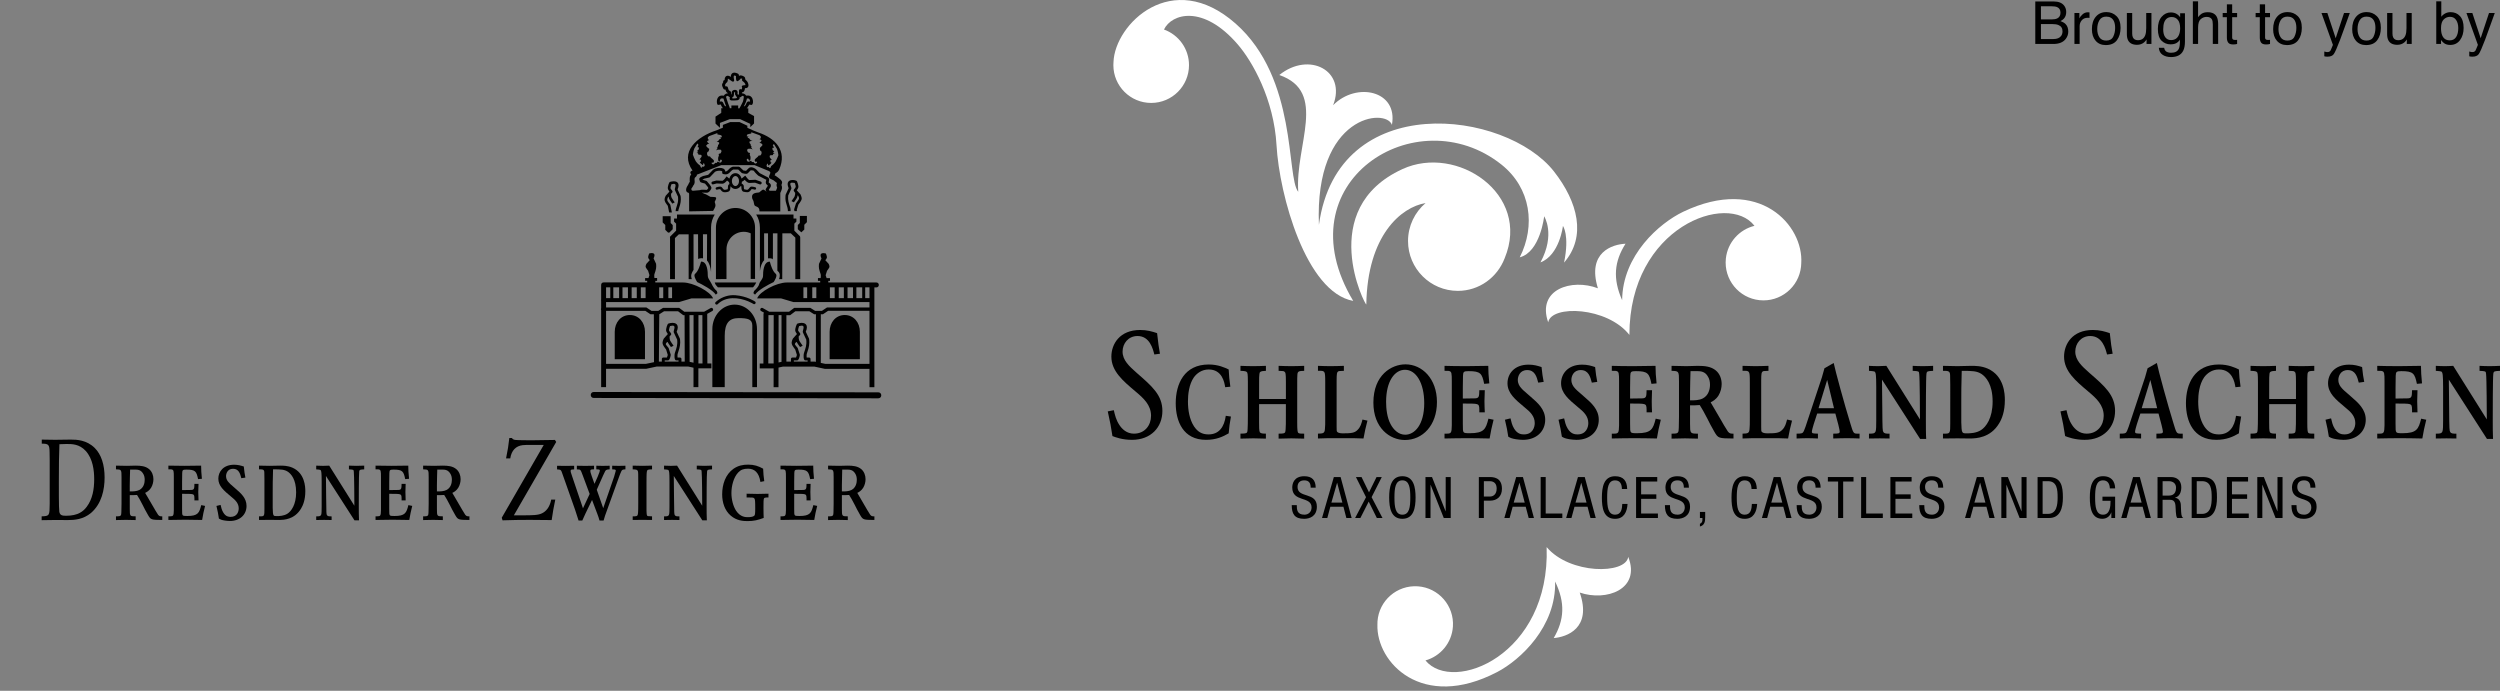 <?xml version="1.0" encoding="utf-8"?>
<!-- Generator: Adobe Illustrator 15.0.2, SVG Export Plug-In . SVG Version: 6.00 Build 0)  -->
<!DOCTYPE svg PUBLIC "-//W3C//DTD SVG 1.1//EN" "http://www.w3.org/Graphics/SVG/1.1/DTD/svg11.dtd">
<svg version="1.1" id="Ebene_1" xmlns="http://www.w3.org/2000/svg" xmlns:xlink="http://www.w3.org/1999/xlink" x="0px" y="0px"
	 width="264.25px" height="73.018px" viewBox="0 0 264.25 73.018" enable-background="new 0 0 264.25 73.018" xml:space="preserve">
<rect x="0" y="0" width="264.25" height="73.018" fill="#808080" stroke="none"/>
<g>
	<path d="M62.76,41.433l30.073,0.036c0.421,0,0.421,0.632,0,0.632l-30.075-0.037C62.337,42.062,62.338,41.433,62.76,41.433
		 M91.904,30.372h-0.452v1.141h0.452V30.372z M91.135,30.372h-0.616v1.141h0.616V30.372z M90.163,30.372h-0.578v1.141h0.578V30.372z
		 M89.195,30.372h-0.541v1.141h0.541V30.372z M88.225,30.372h-0.504v1.141h0.504V30.372z M86.286,30.372h-0.43v1.141h0.43V30.372z
		 M85.317,30.372h-0.395v1.141h0.395V30.372z M91.904,32.855H87.53l-0.548,0.364h-0.223l-0.002,5.139l0.487,0.105h4.661
		L91.904,32.855L91.904,32.855z M84.21,36.137c-0.026,0.014-0.056,0.029-0.088,0.059c-0.062,0.053-0.09,0.119-0.106,0.183
		c0.048,0.116,0.159,0.218,0.3,0.4l0.225,0.697v0.093c-0.005,0.015-0.087,0.528-0.289,0.528H83.91v0.126h1.456v-0.126h-0.244
		c-0.233,0.003-0.196-0.623-0.146-0.773c0.173-0.521,0.309-0.854,0.245-1.426l-0.36-0.772c-0.083-0.18,0.428-0.889-0.391-0.659
		c-0.042,0.108-0.113,0.318-0.113,0.421c0,0.178,0.354,0.355,0.199,0.525l-0.134,0.146c-0.013,0.1,0.006,0.312,0.065,0.447
		c0.027,0.064,0.101,0.178,0.183,0.29l0.103,0.147l0.069,0.104l-0.275,0.136l-0.15-0.208C84.344,36.371,84.254,36.24,84.21,36.137
		 M81.779,33.313h-0.556l-0.014,5.104h0.564L81.779,33.313z M82.606,33.313h-0.308l-0.008,5.001l0.316-0.068V33.313z M86.242,33.22
		h-0.187l-0.503-0.318h-1.485l-0.546,0.412h-0.399v4.909h0.481v-0.28c0-0.083,0.073-0.153,0.153-0.153h0.386l0.09-0.271
		l-0.176-0.572l-0.148-0.199l-0.125-0.189c-0.171-0.276-0.113-0.488,0.025-0.769l0.428-0.483c-0.096-0.136-0.187-0.278-0.187-0.418
		c0-0.115,0.111-0.646,0.257-0.694c0,0,0.081-0.028,0.195-0.047c0.633-0.112,0.985,0.198,0.67,0.915l0.342,0.729
		c0.011,0.042,0.035,0.194,0.031,0.414c-0.004,0.433-0.139,0.812-0.274,1.218c-0.004,0.016-0.01,0.05-0.012,0.109l0.001,0.174
		l0.004,0.084h0.257c0.083,0,0.153,0.07,0.153,0.153l0.002,0.28h0.446l0.116,0.024L86.242,33.22z M80.75,33.046l-0.299-0.169
		c-0.208-0.114-0.032-0.432,0.177-0.312l0.689,0.388h0.67c0.032-0.007,0.067-0.007,0.103,0h0.721c0.033-0.007,0.069-0.007,0.104,0
		H83.4l0.547-0.41h1.709l0.503,0.316h0.714l0.547-0.363h4.483v-0.566H83.87l-1.314-0.391h-2.523c0.244-0.72,2.06-1.68,3.131-1.68
		l3.531-0.005v-0.166l-0.238,0.003v-0.299h0.288c0,0,0.035-0.306,0-0.41c-0.037-0.108-0.047-0.152-0.107-0.321
		c-0.132-0.36-0.073-0.77-0.073-0.77l0.267-0.57C86.455,26.532,87.3,26.8,87.3,26.8s0.107,0.27,0.107,0.396
		c0,0.127-0.173,0.305-0.173,0.305l0.359,0.393c0,0,0.113,0.23,0.077,0.34c-0.034,0.106-0.254,0.394-0.254,0.394l-0.145,0.463
		l0.102,0.306h0.356l0.002,0.288l-0.178,0.003v0.171h5.08c0.344,0,0.344,0.519,0,0.519h-0.211v10.549h-0.517v-1.938h-4.716
		l-1.121-0.241h-3.301l-0.477,0.104l-0.004,2.076H81.77l0.002-1.987h-1.469v-0.518h0.389l0.01-5.209
		C80.703,33.14,80.721,33.086,80.75,33.046 M89.287,33.297c-0.953,0-1.596,0.793-1.596,1.771v2.896h3.197v-2.896
		C90.887,34.09,90.243,33.297,89.287,33.297 M75.544,29.854h4.393c-0.079,0.159-0.159,0.315-0.283,0.448l-0.066,0.069h-3.707
		c-0.137-0.139-0.276-0.302-0.304-0.423C75.569,29.921,75.559,29.887,75.544,29.854 M64.062,31.51h0.445v-1.138h-0.445V31.51z
		 M64.827,31.51h0.613v-1.138h-0.613V31.51z M65.796,31.51h0.578v-1.138h-0.578V31.51z M66.765,31.51h0.542v-1.138h-0.542V31.51z
		 M67.735,31.51h0.504v-1.138h-0.504V31.51z M69.675,31.51h0.43v-1.138h-0.43V31.51z M70.645,31.51h0.392v-1.138h-0.392V31.51z
		 M69.111,33.22h-0.354l-0.547-0.364h-4.148v5.608h4.196l0.871-0.183L69.111,33.22z M73.309,33.313h-0.432l0.016,4.933l0.412,0.091
		L73.309,33.313z M74.241,33.313h-0.414l-0.005,5.104h0.433L74.241,33.313z M69.956,38.223v-0.28c0-0.083,0.072-0.153,0.153-0.153
		h0.386l0.089-0.271l-0.176-0.572l-0.147-0.199l-0.125-0.189c-0.17-0.276-0.113-0.488,0.023-0.769l0.431-0.483
		c-0.1-0.136-0.188-0.278-0.188-0.418c0-0.115,0.11-0.646,0.255-0.694c0,0,0.083-0.028,0.196-0.047
		c0.633-0.112,0.986,0.198,0.67,0.915l0.34,0.729c0.013,0.042,0.035,0.194,0.034,0.414c-0.007,0.433-0.142,0.812-0.275,1.218
		c-0.003,0.016-0.01,0.05-0.013,0.109l0.003,0.174l0.005,0.084h0.256c0.083,0,0.155,0.07,0.155,0.153v0.28h0.347l-0.016-4.909H72.22
		l-0.547-0.412h-1.485l-0.502,0.318l-0.042,5.003H69.956z M70.775,35.559c-0.012,0.097,0.009,0.312,0.065,0.447
		c0.028,0.064,0.104,0.178,0.183,0.29l0.105,0.147l0.069,0.104l-0.278,0.136l-0.149-0.208c-0.073-0.104-0.164-0.235-0.208-0.339
		c-0.024,0.014-0.054,0.029-0.087,0.059c-0.061,0.053-0.091,0.119-0.105,0.183c0.047,0.116,0.157,0.218,0.301,0.4l0.223,0.697
		l-0.001,0.093c-0.004,0.015-0.086,0.528-0.287,0.528h-0.343v0.126h1.458v-0.126h-0.245c-0.232,0.003-0.196-0.623-0.147-0.773
		c0.175-0.521,0.312-0.854,0.246-1.426l-0.361-0.772c-0.082-0.18,0.43-0.889-0.392-0.659c-0.039,0.108-0.11,0.318-0.11,0.421
		c0,0.178,0.353,0.355,0.198,0.525L70.775,35.559z M69.461,29.691l-0.194-0.003v0.166l2.938,0.005c1.074,0,2.893,0.962,3.168,1.68
		h-2.28l-1.315,0.391h-7.717v0.566h4.257l0.547,0.363h0.714l0.501-0.316h1.709l0.548,0.41h0.229c0.034-0.007,0.068-0.007,0.103,0
		h0.845c0.036-0.007,0.069-0.007,0.103,0h0.802l0.69-0.388c0.208-0.119,0.386,0.197,0.178,0.312l-0.533,0.299l0.016,5.24h0.425
		v0.518h-1.376l-0.001,1.987h-0.515v-2.056l-0.57-0.125h-3.301l-1.122,0.241h-4.25v1.938h-0.518v-8.153
		c-0.032-0.055-0.032-0.127,0-0.185v-0.795c-0.015-0.044-0.015-0.095,0-0.142v-1.535c0-0.189,0.156-0.273,0.298-0.257l4.568-0.001
		v-0.171l-0.22-0.003l0.002-0.288h0.356l0.101-0.306l-0.143-0.463c0,0-0.22-0.286-0.256-0.394c-0.037-0.108,0.076-0.34,0.076-0.34
		l0.358-0.393c0,0-0.172-0.179-0.172-0.305s0.108-0.396,0.108-0.396s0.843-0.269,0.466,0.521l0.266,0.57c0,0,0.059,0.408-0.07,0.77
		c-0.063,0.169-0.072,0.213-0.107,0.321c-0.038,0.104,0,0.41,0,0.41h0.285v0.303H69.461z M66.577,33.297
		c0.954,0,1.598,0.793,1.598,1.771v2.896h-3.197v-2.896C64.978,34.09,65.621,33.297,66.577,33.297 M83.566,22.156l-0.001,0.162
		H83.28c0.005-0.486-0.256-0.781-0.262-1.374c-0.001-0.2,0.02-0.341,0.02-0.341l0.011-0.04l0.313-0.673
		c-0.482-1.101,0.808-0.911,0.885-0.718c0,0,0.036,0.09,0.072,0.201c0.033,0.104,0.075,0.25,0.075,0.355
		c0,0.13-0.083,0.262-0.136,0.338l-0.037,0.049l0.375,0.411l0.022,0.032c0,0,0.041,0.082,0.074,0.184
		c0.076,0.222,0.072,0.324-0.052,0.525l-0.114,0.174l-0.137,0.185l-0.162,0.527l0.005,0.163h-0.25L83.943,22.2v-0.085l0.184-0.597
		l0.023-0.046l0.143-0.194l0.106-0.159c0.099-0.16,0.051-0.246-0.027-0.418l-0.055-0.056c-0.013,0.079-0.036,0.159-0.063,0.229
		c-0.04,0.093-0.127,0.221-0.198,0.317l-0.1,0.139l-0.038,0.057l-0.255-0.127l0.028-0.046l0.035-0.05l0.098-0.137
		c0.073-0.104,0.14-0.205,0.166-0.267c0.048-0.111,0.066-0.278,0.062-0.379c-0.124-0.136-0.21-0.271-0.124-0.362
		c0,0,0.048-0.052,0.098-0.117c0.056-0.079,0.083-0.143,0.083-0.174c0-0.055-0.026-0.158-0.061-0.267l-0.041-0.118l-0.079-0.017
		c-0.74-0.132-0.2,0.442-0.283,0.622l-0.331,0.712c-0.06,0.521,0.065,0.832,0.225,1.312C83.558,22.031,83.564,22.098,83.566,22.156
		 M71.698,22.318h-0.285c0.016-0.412,0.26-0.716,0.265-1.247c0.002-0.134-0.008-0.236-0.012-0.276l-0.333-0.713
		c-0.077-0.164,0.396-0.818-0.361-0.607c-0.038,0.103-0.104,0.295-0.104,0.387c0,0.163,0.326,0.328,0.184,0.486l-0.124,0.135
		c-0.01,0.092,0.007,0.289,0.061,0.411c0.027,0.062,0.094,0.163,0.167,0.27l0.097,0.133l0.064,0.098l-0.255,0.127l-0.039-0.058
		l-0.099-0.137c-0.068-0.1-0.157-0.229-0.194-0.32c-0.03-0.066-0.053-0.148-0.067-0.229l-0.054,0.06
		c-0.174,0.393-0.031,0.441,0.224,0.771l0.024,0.06l0.159,0.786h-0.288l-0.141-0.698l-0.13-0.177l-0.117-0.175
		c-0.157-0.258-0.104-0.45,0.022-0.71l0.396-0.442c-0.089-0.126-0.174-0.257-0.174-0.389c0-0.105,0.103-0.594,0.237-0.638
		c0,0,0.077-0.023,0.182-0.043c0.58-0.104,0.905,0.182,0.617,0.842l0.312,0.673c0.012,0.039,0.034,0.181,0.031,0.381
		c-0.005,0.399-0.129,0.748-0.253,1.118c-0.004,0.017-0.01,0.051-0.012,0.103C71.698,22.296,71.698,22.318,71.698,22.318z
		 M70.75,24.583h-0.137l-0.293-0.29v-0.51l-0.275-0.274v-0.658h0.847v0.72l0.214,0.217v0.44L70.75,24.583z M75.551,22.677
		c-0.251,0.397-0.394,0.869-0.394,1.372v4.697c-0.042-0.428-0.159-0.92-0.429-1.21l0.01-2.771h-0.436l0.008,2.54
		c-0.105-0.021-0.222-0.019-0.351,0.008c-0.043,0.01-0.166,0.054-0.166,0.054l-0.009-2.602h-0.478l0.001,3.761
		c-0.194,0.312-0.334,0.558-0.182,0.978H72.79l-0.001-4.737h-1.03l-0.418,0.396l0.002,4.341h-0.519l-0.002-4.365
		c-0.012-0.033-0.017-0.07-0.013-0.104l0.656-0.656v-0.74l-0.216-0.213v-0.33h0.309v-0.416h3.993V22.677z M79.979,29.479
		l-0.631,0.003v-4.819c-0.224-0.104-0.472-0.162-0.731-0.162c-1.012,0-1.828,0.835-1.828,1.861v3.136l-1.115,0.005v-5.453
		c0-1.144,0.926-2.068,2.067-2.068c1.142,0,2.067,0.926,2.067,2.068v5.431L79.979,29.479L79.979,29.479z M84.542,22.824h0.748v0.658
		l-0.275,0.275v0.507l-0.313,0.292l-0.375-0.327v-0.443l0.216-0.217L84.542,22.824L84.542,22.824z M84.584,25.107v4.396h-0.517
		v-4.386l-0.479-0.455h-0.893l-0.012,4.841h-0.339c0.109-0.291,0.141-0.618-0.113-0.829c-0.021-0.018-0.043-0.038-0.063-0.062
		l0.008-3.949h-0.479v2.808l-0.023-0.104c-0.188-0.068-0.351-0.084-0.494-0.063v-2.641h-0.415l0.006,2.848
		c-0.261,0.255-0.393,0.7-0.448,1.134v-4.594c0-0.503-0.143-0.975-0.393-1.372h3.943v0.416h0.305v0.33l-0.216,0.213v0.744
		l0.573,0.57C84.566,24.99,84.584,25.042,84.584,25.107 M82.012,20.158l0.05-0.103c0,0,0.034-0.077,0.061-0.16l0.021-0.065
		c-0.092-0.214-0.078-0.341-0.017-0.484c-0.117-0.105-0.243-0.2-0.369-0.293c-0.559-0.247-0.565-0.237-0.322-0.8l-0.113-0.154
		l-1.572-0.647h-3.506l-2.507,0.983l-0.073,0.018c0.004,0.082-0.027,0.16-0.088,0.214l-0.073,0.062
		c-0.047,0.043-0.069,0.071-0.075,0.082c-0.005,0.028-0.009,0.062-0.012,0.095l-0.005,0.108c0.027,0.186,0.043,0.422-0.137,0.595
		l-0.045,0.1c-0.033,0.066-0.085,0.131-0.127,0.197c-0.043-0.013-0.074,0.28,0.173,0.254l0.718-0.062
		c0.117-0.082,0.659-0.029,0.701-0.029c0.014,0,0.062-0.021,0.126-0.115l0.052-0.087l-0.09-0.147l-0.266-0.318
		c-0.479-0.145-0.491-0.046-0.605-0.444c-0.057-0.198,0.367-0.33,0.417-0.356l0.524-0.125l0.4-0.408
		c0.214-0.27,0.549-0.325,0.818-0.325c0.253,0,0.573,0.074,0.589,0.381c0.261,0.002,0.337-0.249,0.557-0.393
		c0.109-0.067,0.198-0.105,0.257-0.118l0.621,0.005c0.013,0,0.093,0.033,0.104,0.042l0.378,0.355l0.28,0.041
		c0.101-0.092,0.169-0.162,0.223-0.227c0.265-0.332,0.754-0.048,0.944,0.174l0.127,0.138l0.156,0.159
		c0.105,0.055,0.566,0.285,0.697,0.364l0.088,0.038c0.333,0.169,0.17,0.371,0.159,0.587l0.126,0.094
		c0.097,0.08,0.129,0.197,0.099,0.317l-0.033,0.079c-0.022,0.046-0.052,0.087-0.073,0.111l-0.106,0.169l0.085,0.102h0.663V20.158z
		 M75.782,15.001c0.012-0.045,0.105-0.088,0.132-0.109c0.049-0.035,0.121-0.192,0.17-0.192c0.048,0,0.086-0.023,0.12-0.083
		c0.038-0.062-0.155-0.109-0.155-0.109s0.192,0.013,0.24,0s-0.048-0.206-0.048-0.206s-0.278-0.083-0.351-0.083
		c-0.073,0-0.097-0.049-0.048-0.156l-0.892,0.326l-0.134,0.132c0,0-0.012,0.145,0.013,0.181c0.025,0.035,0.193,0.146,0.097,0.122
		c-0.097-0.025-0.192,0.144-0.192,0.144s0.121,0.135,0.143,0.168c0.013,0.019,0.059,0.047,0.095,0.065
		c-0.075,0.002-0.2,0.044-0.2,0.044l-0.146,0.171l0.146,0.169c0.058,0.07,0.202,0.154,0.202,0.154l-0.069,0.254l-0.087,0.049
		c-0.083,0.05-0.083,0.169-0.083,0.169l0.012,0.146c0,0,0.084,0.169,0.131,0.169c0.049,0,0.171,0.011,0.171,0.011l0.095,0.134
		c0,0,0.266,0.204,0.303,0.277c0.035,0.074,0.022,0.146-0.025,0.218c-0.048,0.07-0.18,0-0.18,0l-0.025,0.108
		c0,0,0.074,0.097,0.169,0.106c0.096,0.014,0.204-0.167,0.204-0.167l0.158,0.011l0.109-0.143c0,0,0.156,0.083,0.205,0.095
		c0.048,0.012,0.131,0,0.131,0s0.085-0.084,0.109-0.144c0.026-0.062-0.012-0.12-0.084-0.159c-0.073-0.035-0.084,0.061-0.133,0.169
		s-0.084-0.01-0.132-0.023c-0.048-0.012-0.048-0.24-0.048-0.24l0.011-0.146c0,0,0.085-0.191,0.074-0.251
		c-0.011-0.061-0.036-0.036-0.036-0.085s0.205-0.085,0.205-0.085s0.071-0.097,0.096-0.191c0.024-0.099-0.036-0.146-0.061-0.182
		c-0.022-0.037-0.143,0-0.229-0.023c-0.084-0.024-0.29,0.084-0.29,0.084s0.108-0.108,0.158-0.241
		c0.048-0.132-0.097-0.062-0.097-0.062s0.133-0.07,0.156-0.145c0.023-0.075-0.035-0.135,0.036-0.157
		c0.074-0.025,0.108-0.17,0.084-0.229C75.988,15.001,75.782,15.001,75.782,15.001 M79.32,14.802
		c0.027,0.021,0.122,0.062,0.187,0.087c-0.054,0.021-0.261,0.021-0.285,0.083c-0.024,0.057,0.012,0.203,0.085,0.229
		c0.074,0.022,0.013,0.083,0.036,0.155c0.025,0.072,0.157,0.146,0.157,0.146s-0.144-0.073-0.097,0.06
		c0.049,0.133,0.158,0.242,0.158,0.242s-0.207-0.109-0.29-0.086c-0.085,0.026-0.205-0.011-0.229,0.026
		c-0.024,0.036-0.085,0.083-0.061,0.182c0.025,0.096,0.098,0.19,0.098,0.19s0.204,0.034,0.204,0.084s-0.022,0.023-0.037,0.087
		c-0.01,0.06,0.074,0.251,0.074,0.251l0.012,0.146c0,0,0,0.229-0.05,0.242c-0.047,0.014-0.084,0.133-0.131,0.023
		c-0.049-0.109-0.062-0.206-0.133-0.169c-0.072,0.035-0.109,0.096-0.083,0.158c0.023,0.061,0.108,0.146,0.108,0.146
		s0.084,0.011,0.132,0c0.048-0.015,0.207-0.1,0.207-0.1l0.108,0.146l0.157-0.012c0,0,0.108,0.181,0.204,0.169
		c0.098-0.013,0.169-0.109,0.169-0.109l-0.022-0.108c0,0-0.134,0.071-0.182,0c-0.048-0.07-0.061-0.145-0.025-0.215
		c0.037-0.074,0.302-0.279,0.302-0.279l0.097-0.134c0,0,0.121-0.01,0.167-0.01c0.048,0,0.132-0.173,0.132-0.173l0.013-0.144
		c0,0,0-0.119-0.085-0.169L80.334,15.9l-0.012-0.192c-0.06-0.062,0.083-0.146,0.144-0.22l0.146-0.168l-0.146-0.169
		c0,0-0.126-0.042-0.202-0.044c0.037-0.021,0.082-0.046,0.092-0.064c0.026-0.034,0.146-0.169,0.146-0.169s-0.097-0.169-0.192-0.144
		c-0.098,0.023,0.072-0.086,0.095-0.122c0.026-0.035,0.012-0.18,0.012-0.18l-0.132-0.134l-0.892-0.323
		c0.048,0.105,0.023,0.154-0.049,0.154c-0.072,0-0.35,0.084-0.35,0.084s-0.097,0.193-0.048,0.206c0.048,0.013,0.24,0,0.24,0
		s-0.192,0.047-0.157,0.108c0.038,0.061,0.072,0.083,0.122,0.083C79.198,14.607,79.272,14.763,79.32,14.802 M73.712,15.161
		c0,0-0.311,0.508-0.323,0.531c-0.012,0.023-0.124,0.33-0.152,0.665c0,0,0.117,0.263,0.117,0.293c0,0.029,0.171,0.349,0.195,0.402
		c0.023,0.052,0.229,0.27,0.229,0.27l0.224,0.183l0.064,0.16c0.019,0.045,0.055,0.068,0.118,0.039c0.064-0.028,0-0.1,0.042-0.1
		c0.039,0,0.146,0.023,0.182,0.013c0.035-0.013,0.083-0.147,0.083-0.147s-0.048-0.218-0.106-0.223
		c-0.06-0.006-0.03,0.081-0.078,0.171c-0.047,0.087-0.123-0.064-0.146-0.072c-0.023-0.004-0.083-0.047-0.131-0.11
		c-0.047-0.064-0.105-0.101-0.022-0.112c0.083-0.011,0.07-0.123,0.077-0.199c0.006-0.076-0.023-0.04-0.077-0.053
		c-0.052-0.012-0.105-0.023-0.065-0.041c0.04-0.021,0.166-0.195,0.2-0.247c0.037-0.056,0-0.143,0-0.189s-0.323-0.047-0.323-0.047
		s-0.023-0.119-0.048-0.147c-0.022-0.029-0.124-0.012-0.129-0.034c-0.006-0.023,0.129-0.07,0.153-0.09
		c0.023-0.018-0.122-0.123-0.122-0.123l0.158-0.127c0.029-0.023,0.046-0.18,0.041-0.228c-0.007-0.047-0.119-0.034-0.124-0.021
		c-0.03-0.087,0.083-0.259,0.083-0.259L73.712,15.161z M81.799,15.215l-0.117,0.153c0,0,0.111,0.171,0.117,0.206
		c0.008,0.034-0.028,0.066-0.035,0.052c-0.004-0.012-0.117-0.021-0.122,0.025c-0.007,0.047,0.011,0.199,0.04,0.224l0.16,0.13
		c0,0-0.149,0.105-0.125,0.122c0.023,0.018,0.16,0.063,0.155,0.088c-0.007,0.022-0.108,0.007-0.132,0.036
		c-0.023,0.028-0.048,0.146-0.048,0.146s-0.322,0-0.322,0.047c0,0.049-0.035,0.138,0,0.188c0.035,0.052,0.16,0.229,0.2,0.249
		c0.042,0.017-0.012,0.028-0.066,0.04c-0.052,0.013-0.081-0.023-0.074,0.054c0.005,0.077-0.007,0.188,0.074,0.2
		c0.085,0.013,0.026,0.047-0.021,0.11c-0.048,0.065-0.106,0.105-0.131,0.11c-0.022,0.007-0.099,0.16-0.146,0.071
		c-0.048-0.088-0.018-0.177-0.078-0.171c-0.058,0.005-0.105,0.223-0.105,0.223s0.047,0.139,0.083,0.149
		c0.035,0.013,0.141-0.012,0.182-0.012s-0.023,0.07,0.042,0.1c0.065,0.03,0.1,0.005,0.117-0.042l0.065-0.158l0.222-0.182
		c0,0,0.208-0.217,0.23-0.271c0.025-0.052,0.195-0.373,0.195-0.401s0.117-0.293,0.117-0.293c-0.03-0.337-0.141-0.643-0.152-0.662
		C82.111,15.722,81.799,15.215,81.799,15.215 M73.062,18.44c-0.187-0.236-0.049-0.353,0.136-0.417
		c-1.368-1.952,0.41-3.571,2.605-4.271c0.213-0.101,0.419-0.185,0.604-0.253v-0.296l0.789-0.303h0.97l0.832,0.39v0.22
		c0.351,0.166,0.807,0.372,1.126,0.48c1.871,0.621,3.091,1.951,2.245,3.915c-0.066,0.151-0.219,0.347-0.399,0.394
		c-0.021,0.09-0.065,0.179-0.092,0.238l0.116,0.052c0.048,0.027,0.167,0.114,0.293,0.216c0.066,0.053,0.135,0.106,0.189,0.156
		l0.081,0.08c0.175,0.188,0.115,0.307,0.04,0.507c0.119,0.288,0.056,0.445-0.061,0.719l-0.059,0.126v1.951h-2.196
		c0-0.633-0.488-0.413-0.556-0.715l-0.084-0.38l-0.109-0.222l-0.027-0.084c-0.008-0.036-0.017-0.092-0.017-0.15
		c0-0.41,0.462-0.416,0.756-0.453c0.46-0.354,0.364-0.404,0.788-0.077c-0.194-0.219-0.093-0.262,0.057-0.515l0.079-0.109
		l-0.078-0.088c-0.177-0.131-0.172-0.284-0.105-0.483l0.019-0.066l-0.087-0.039l-0.071-0.036c-0.145-0.087-0.699-0.364-0.699-0.364
		l-0.218-0.208l-0.14-0.151c-0.04-0.049-0.083-0.104-0.108-0.149c-0.014-0.031-0.321-0.083-0.36-0.033
		c-0.067,0.083-0.147,0.164-0.208,0.222l-0.11,0.097c-0.099,0.083-0.471-0.016-0.52-0.026l-0.084-0.037L78.03,17.92h-0.524
		c-0.33,0.158-0.412,0.512-0.812,0.512c-0.068,0-0.129-0.008-0.178-0.019l-0.076-0.021c-0.095-0.025-0.129-0.117-0.097-0.211
		c0.027-0.141-0.216-0.135-0.273-0.135c-0.15,0-0.431,0.023-0.545,0.167c-0.037,0.051-0.485,0.509-0.485,0.509l-0.077,0.043
		l-0.511,0.115l-0.209,0.108l0.407,0.127l0.074,0.048l0.295,0.354c0.041,0.061,0.219,0.275,0.172,0.393l-0.029,0.066
		c-0.09,0.181-0.242,0.398-0.468,0.398c-0.15,0-0.39-0.008-0.512-0.017c0.103,0.069,0.411,0.177,0.442,0.188l0.469,0.261
		c0.634,0.038,0.751-0.047,0.447,0.534l0.039,0.123c0.061,0.218,0.07,0.305-0.032,0.514l-0.104,0.192l-0.071,0.125l-2.533,0.047
		v-1.851c-0.014-0.033-0.027-0.067-0.036-0.1c-0.475-0.093-0.249-0.621-0.061-0.87c0.065-0.137,0.103-0.233,0.17-0.31
		c-0.002-0.08-0.012-0.135-0.012-0.135c-0.004-0.047-0.004-0.127,0.002-0.222C72.917,18.688,72.941,18.571,73.062,18.44
		 M75.661,14.99c0.013-0.019,0.04-0.017,0.067-0.009C75.684,14.997,75.652,15.004,75.661,14.99 M79.574,14.896
		c0.009,0.016-0.021,0.008-0.066-0.008C79.532,14.882,79.562,14.88,79.574,14.896 M77.903,10.314
		c-0.048-0.085-0.125-0.218-0.159-0.251c-0.081-0.081-0.054-0.188-0.039-0.289c-0.026-0.04-0.09-0.039-0.111-0.013
		c0,0.13-0.038,0.378-0.038,0.378c-0.01,0.066-0.095,0.111-0.139,0.143l-0.025,0.066c-0.008,0.026,0.014,0.052,0.062,0.063
		C77.638,10.407,77.948,10.4,77.903,10.314 M78.62,11.251c0.148-0.042,0.159-0.086,0.216-0.198c0.074-0.146,0.099-0.33,0.305-0.33
		c0.048,0,0.097,0.011,0.139,0.021c0-0.14-0.038-0.338-0.216-0.338l-0.117,0.008c-0.035,0.226-0.147,0.483-0.247,0.685L78.62,11.251
		z M76.476,10.419c-0.083-0.021-0.152-0.016-0.177-0.016c-0.179,0-0.217,0.199-0.217,0.339c0.041-0.01,0.09-0.021,0.137-0.021
		c0.208,0,0.234,0.185,0.308,0.33c0.066,0.131,0.074,0.172,0.224,0.188l-0.107-0.289c-0.048-0.133-0.093-0.271-0.127-0.379
		L76.476,10.419z M78.111,9.985l0.003-0.406c0-0.128,0.095-0.19,0.215-0.142l0.059,0.017c0.037-0.042,0.051-0.148,0.055-0.209
		c-0.142-0.223,0.182-0.249,0.326-0.238l0.027-0.053c-0.053-0.194-0.165-0.277-0.325-0.395c-0.078-0.061-0.017-0.233-0.017-0.233
		L78.31,8.286c-0.021,0.03-0.049,0.062-0.075,0.088l-0.079,0.075l-0.099,0.079c-0.325,0.257-0.26-0.456-0.261-0.495
		c-0.085-0.035-0.194-0.063-0.212-0.038c-0.074,0.111-0.001,0.392,0.006,0.418c0.055,0.179-0.089,0.279-0.239,0.171l-0.205-0.146
		L77,8.341l-0.049-0.026c-0.038,0.017-0.027,0.114-0.012,0.136c-0.058,0.275-0.125,0.302-0.184,0.306l-0.039,0.077l-0.034,0.054
		l-0.048,0.085c0.005,0.06,0.034,0.112,0.057,0.166c0.383-0.109,0.16,0.393,0.465,0.472c0.052,0.017,0.114,0.097,0.114,0.15v0.188
		l0.048,0.038c0.009-0.066,0.017-0.147,0.017-0.202c0-0.346,0.691-0.438,0.627,0.049l-0.011,0.098l0.052,0.072L78.111,9.985z
		 M76.505,10.115c0.067-0.151,0.316-0.271,0.456-0.254c-0.081-0.044-0.179-0.111-0.225-0.229l-0.059-0.171
		c-0.067,0.02-0.166,0.002-0.204-0.069l-0.062-0.124c-0.136-0.296-0.121-0.341,0.04-0.593c-0.042-0.092-0.004-0.175,0.139-0.214
		c-0.009-0.216,0.097-0.461,0.34-0.456l0.049,0.003c0.022,0,0.058,0.006,0.105,0.026l0.073,0.042l0.085,0.055
		c0.009-0.464,0.34-0.537,0.709-0.368l0.07,0.036c0.059,0.034,0.085,0.127,0.094,0.231c0.049-0.047,0.114-0.065,0.179-0.063
		l0.072,0.011c0.192,0.042,0.439,0.147,0.398,0.389l0.064,0.086c0.167,0.153,0.209,0.214,0.269,0.432
		c0.065,0.274-0.067,0.455-0.357,0.432L78.737,9.38c-0.033,0.209-0.109,0.376-0.314,0.384l-0.001,0.101
		c0.139-0.018,0.374,0.098,0.449,0.243c0.072-0.011,0.146-0.011,0.193-0.011c0.656,0,0.646,1.123,0.29,0.988
		c0,0-0.064-0.024-0.131-0.04l-0.109,0.146c-0.061,0.118-0.11,0.198-0.19,0.261h0.171v0.483l0.608,0.335v0.78l-0.397,0.386v-0.342
		l-1.073-0.502h-1.095l-1.04,0.399v0.518l-0.469-0.449v-0.735l0.608-0.396V11.44h0.183c-0.074-0.064-0.127-0.164-0.17-0.248
		l-0.072-0.154c-0.147,0.032-0.309,0.116-0.37-0.044c0,0-0.021-0.059-0.031-0.153c-0.037-0.34,0.113-0.743,0.521-0.743
		C76.327,10.097,76.405,10.097,76.505,10.115 M77.146,10.289l-0.226-0.161c-0.077,0.021-0.176,0.058-0.176,0.069
		c0,0.028,0.004,0.07,0.012,0.116l0.023,0.042l0.032,0.127c0.087,0.292,0.197,0.577,0.308,0.86c0.016,0.039,0.02,0.069,0.016,0.097
		h0.172v-0.291h0.718v0.304h0.133c0.005-0.022,0.014-0.046,0.03-0.069c0.006-0.01,0.178-0.289,0.309-0.582l0.039-0.099l0.049-0.205
		c0.027-0.12,0.042-0.236,0.042-0.299c-0.015-0.014-0.041-0.028-0.077-0.042l-0.095-0.028l-0.061,0.036
		c-0.018,0.052-0.052,0.094-0.113,0.104l-0.07,0.014l-0.043,0.023c0.051,0.129-0.055,0.223-0.159,0.271l-0.063,0.021
		c0,0-0.146,0.014-0.305,0.021c-0.081,0.004-0.164,0.006-0.23,0.005l-0.095-0.005c-0.115-0.012-0.194-0.067-0.194-0.197
		C77.123,10.38,77.133,10.333,77.146,10.289 M81.373,27.656c-0.692-0.021-0.72,1.153-0.718,1.492
		c0.001,0.36-0.336,0.567-0.411,0.882c-0.061,0.261-0.339,0.548-0.536,0.727l-0.078,0.229l0.178,0.158
		c0.339-0.504,1.436-1.077,1.965-1.329c0.109-0.16,0.434-0.695,0.229-0.867C81.676,28.679,81.476,28.07,81.373,27.656
		 M74.098,27.656c-0.105,0.413-0.305,1.021-0.63,1.292c-0.183,0.153,0.07,0.615,0.171,0.778l0.057,0.089
		c0.53,0.252,1.628,0.826,1.965,1.329l0.178-0.158l-0.078-0.229c-0.473-0.429-0.444-0.642-0.739-1.092
		c-0.101-0.155-0.208-0.324-0.208-0.517c0.001-0.339-0.026-1.513-0.695-1.496L74.098,27.656z M75.639,31.934
		c0,0,0.052-0.055,0.152-0.134c0.543-0.422,1.238-0.65,1.931-0.596c1.225,0.093,2.071,0.657,2.079,0.664
		c0.173,0.114,0,0.369-0.169,0.258c0,0-0.196-0.13-0.534-0.272c-1.032-0.433-2.381-0.554-3.241,0.298
		C75.711,32.298,75.494,32.078,75.639,31.934 M80.014,34.786v6.135h-0.495v-6.507c0-0.665-0.456-0.79-1.458-0.79
		s-1.458,0.562-1.458,1.862v5.435h-1.308v-6.135c0-1.43,1.056-2.588,2.36-2.588C78.958,32.198,80.014,33.357,80.014,34.786
		 M77.736,18.608c-0.172,0-0.375,0.197-0.375,0.527c0,0.332,0.203,0.531,0.375,0.531c0.174,0,0.376-0.199,0.376-0.531
		C78.112,18.806,77.91,18.608,77.736,18.608 M77.217,19.684c-0.026,0.461-0.057,0.608-0.574,0.637
		c-0.214,0.012-0.336-0.077-0.455-0.241L76.131,20c-0.111-0.018-0.314,0.04-0.322,0.044c-0.167,0.048-0.24-0.198-0.074-0.247
		l0.133-0.037c0.07-0.016,0.167-0.036,0.246-0.036c0.049,0,0.099,0.014,0.14,0.039l0.05,0.042l0.037,0.044l0.057,0.077
		c0.167,0.229,0.273,0.114,0.511,0.081c0.013-0.026,0.023-0.066,0.03-0.121l0.008-0.159l0.004-0.068
		c0.008-0.076,0.036-0.123,0.097-0.171l0.055-0.036c-0.022-0.065-0.036-0.136-0.043-0.205l-0.209-0.163l-0.082,0.088
		c-0.104,0.108-0.256,0.247-0.42,0.247c-0.16,0-0.502-0.022-0.599-0.028l-0.354,0.094c-0.2,0.056-0.277-0.244-0.079-0.297
		l0.402-0.107c0,0,0.463,0.027,0.645,0.027l0.051-0.027c0.156-0.111,0.272-0.281,0.383-0.436l0.29,0.232
		c0.087-0.316,0.325-0.574,0.649-0.574c0.324,0,0.562,0.254,0.649,0.571l0.384-0.311c0.067,0.096,0.34,0.469,0.447,0.469
		c0.18,0,0.635-0.032,0.635-0.032l0.552,0.192c0.195,0.069,0.092,0.361-0.101,0.294l-0.494-0.175
		c-0.102,0.008-0.435,0.028-0.592,0.028c-0.162,0-0.315-0.138-0.421-0.246l-0.079-0.09l-0.188,0.148
		c-0.035,0.028-0.073,0.039-0.107,0.036c-0.004,0.072-0.016,0.145-0.033,0.215c0.109,0.052,0.215,0.14,0.226,0.255l0.003,0.068
		l0.01,0.159c0.005,0.055,0.016,0.095,0.027,0.121c0.238,0.033,0.347,0.147,0.513-0.081l0.059-0.077
		c0.042-0.062,0.107-0.125,0.226-0.125c0.075,0,0.174,0.021,0.244,0.036l0.134,0.037c0.165,0.049,0.088,0.295-0.077,0.247
		l-0.117-0.032c-0.07-0.017-0.146-0.028-0.188-0.028l-0.073,0.097c-0.238,0.324-0.421,0.244-0.755,0.194
		c-0.048-0.006-0.091-0.027-0.127-0.06l-0.042-0.047l-0.03-0.051c-0.061-0.126-0.06-0.288-0.064-0.428l-0.053-0.032
		c-0.14,0.184-0.333,0.32-0.568,0.32C77.518,19.978,77.336,19.857,77.217,19.684"/>
	<path d="M9.058,47.659C8.387,46.93,7.609,46.93,7.047,46.93c-0.264,0-0.514,0.012-0.766,0.024c-0.047,1.209-0.06,2.283-0.06,3.9
		c0,0.468-0.012,2.906,0.049,3.241c0.071,0.396,0.335,0.42,0.728,0.42c1.257,0,1.821-0.479,2.167-0.945
		c0.624-0.824,0.791-1.879,0.791-2.919C9.955,49.744,9.823,48.499,9.058,47.659 M4.415,46.465c0.465,0.014,0.934,0.022,1.399,0.022
		c0.228,0,1.389-0.022,1.653-0.022c0.659,0,1.687,0.037,2.549,0.886c0.692,0.692,1.04,1.771,1.04,3.123
		c0,1.291-0.312,2.766-1.424,3.733c-0.837,0.706-1.771,0.764-2.489,0.764c-0.407,0-0.802-0.01-1.208-0.01
		c-0.515,0.01-1.017,0.01-1.533,0.022v-0.406c0.839-0.024,0.839-0.084,0.851-1.317v-4.616l-0.012-0.863
		c-0.013-0.79-0.109-0.886-0.826-0.886V46.465z"/>
	<path d="M13.715,51.944c0.335,0,0.72,0,1.017-0.155c0.458-0.239,0.564-0.74,0.564-1.075c0-0.239-0.048-0.479-0.181-0.672
		c-0.131-0.227-0.346-0.404-0.764-0.404h-0.599c-0.024,0.571-0.024,1.11-0.038,1.688L13.715,51.944L13.715,51.944z M12.256,49.217
		c0.407,0,0.813,0.022,1.162,0.022c0.286,0,0.621-0.022,0.909-0.022c0.55,0,1.052,0.048,1.434,0.37
		c0.313,0.264,0.456,0.671,0.456,1.065c0,0.3-0.083,0.635-0.25,0.909c-0.206,0.322-0.457,0.454-0.625,0.537l0.743,1.271
		c0.133,0.237,0.526,0.907,0.624,1.041c0.13,0.167,0.227,0.167,0.443,0.167v0.384c-1.173-0.013-1.209-0.013-1.508-0.527
		c-0.203-0.336-0.443-0.812-0.562-1.053c-0.287-0.551-0.372-0.707-0.599-1.064c-0.322,0.022-0.419,0.022-0.766,0.022v1.46
		c0,0.767,0.013,0.778,0.624,0.778v0.394c-0.36-0.01-0.72-0.021-1.017-0.021c-0.345,0-0.707,0.013-1.065,0.021v-0.394
		c0.359,0,0.468-0.013,0.526-0.132c0.048-0.072,0.048-0.396,0.06-1.208V50.45c0-0.813-0.012-0.826-0.586-0.841v-0.393H12.256z"/>
	<path d="M17.799,49.217c0.431,0.013,1.018,0.022,1.699,0.022c0.385,0,0.526,0,1.761-0.022c0.012,0.539,0.012,0.706,0.083,1.39
		l-0.407,0.035c-0.167-0.826-0.286-1.005-1.233-1.005c-0.382,0-0.432,0.048-0.443,0.369c0,0-0.013,0.886-0.013,0.946v0.85
		c0.252,0,0.67-0.014,0.922-0.014c0.372,0,0.372-0.144,0.382-0.646h0.434c-0.016,0.359-0.027,0.719-0.027,0.861
		c0,0.301,0.012,0.586,0.027,0.887H20.55v-0.204c0-0.334-0.047-0.394-0.178-0.44c-0.143-0.05-0.551-0.05-1.126-0.05v1.566
		c0,0.505,0,0.624,0.074,0.707c0.06,0.06,0.156,0.072,0.478,0.072c1.125,0,1.267-0.324,1.472-1.151l0.406,0.085
		c-0.168,0.672-0.204,0.861-0.311,1.485c-0.599-0.013-1.186-0.026-1.785-0.026c-0.596,0-1.195,0.015-1.782,0.026v-0.384h0.167
		c0.359,0,0.395-0.061,0.408-0.658v-3.494c0-0.621-0.013-0.754-0.217-0.801c-0.047-0.015-0.047-0.015-0.358-0.015L17.799,49.217
		L17.799,49.217z"/>
	<path d="M23.317,53.369c0.06,0.251,0.121,0.551,0.289,0.814c0.262,0.428,0.573,0.451,0.776,0.451c0.684,0,0.851-0.562,0.851-0.896
		c0-0.538-0.36-0.887-0.791-1.231c-0.777-0.646-1.364-1.137-1.364-1.915c0-0.729,0.528-1.47,1.664-1.47
		c0.42,0,0.693,0.083,1.028,0.188c0.062,0.599,0.084,0.706,0.169,1.173l-0.431,0.061c-0.119-0.467-0.263-0.994-0.873-0.994
		c-0.587,0-0.742,0.503-0.742,0.779c0,0.3,0.144,0.502,0.251,0.622c0.118,0.144,0.179,0.204,0.778,0.72
		c0.538,0.464,1.137,0.979,1.137,1.806c0,0.919-0.695,1.59-1.759,1.59c-0.178,0-0.373-0.022-0.551-0.047
		c-0.347-0.06-0.443-0.108-0.61-0.204c-0.084-0.539-0.106-0.67-0.262-1.339L23.317,53.369z"/>
	<path d="M28.824,52.063v1.616c0.025,0.873,0.049,0.873,0.431,0.873c0.251,0,0.754-0.011,1.138-0.263
		c0.382-0.252,0.908-0.921,0.908-2.25c0-1.377-0.538-1.95-0.873-2.178c-0.37-0.238-0.717-0.253-1.566-0.253
		C28.824,51.012,28.824,51.118,28.824,52.063 M27.377,49.217c0.372,0.013,0.959,0.022,1.137,0.022c0.157,0,0.909-0.022,1.09-0.022
		c0.322,0,0.8,0,1.303,0.215c1.316,0.574,1.365,2.021,1.365,2.489c0,0.909-0.241,1.495-0.455,1.842
		c-0.696,1.162-1.832,1.187-2.262,1.198c-0.145,0-0.874-0.013-1.029-0.013c-0.168,0-0.97,0.013-1.149,0.013v-0.384h0.167
		c0.395,0,0.406-0.061,0.406-0.803v-3.062c0-0.106-0.011-0.636-0.011-0.756c0-0.348-0.167-0.348-0.562-0.348V49.217z"/>
	<path d="M36.882,49.217c0.251,0.013,0.526,0.022,0.789,0.022c0.276,0,0.549-0.011,0.826-0.022v0.394
		c-0.43,0.026-0.491,0.026-0.528,0.218c-0.045,0.263-0.045,3.146-0.045,3.661c0,0.348,0,1.208,0.023,1.509h-0.479l-3.016-4.69
		l0.023,2.226c0.014,1.781,0.026,1.806,0.084,1.915c0.083,0.131,0.228,0.131,0.492,0.131v0.384
		c-0.349-0.013-0.503-0.013-0.777-0.013c-0.275,0-0.564,0.013-0.851,0.013v-0.384c0.324,0,0.442-0.013,0.516-0.155
		c0.06-0.108,0.06-0.503,0.06-0.874v-2.669c0-0.216,0-0.956-0.06-1.099c-0.049-0.134-0.061-0.134-0.516-0.171v-0.394
		c0.241,0.013,0.479,0.022,0.717,0.022c0.217,0,0.431-0.011,0.659-0.022l2.657,4.236c0-0.454-0.012-3.27-0.059-3.604
		c-0.012-0.214-0.049-0.214-0.515-0.24V49.217z"/>
	<path d="M39.696,49.217c0.431,0.013,1.017,0.022,1.698,0.022c0.385,0,0.529,0,1.76-0.022c0.012,0.539,0.012,0.706,0.084,1.39
		l-0.408,0.035c-0.168-0.826-0.286-1.005-1.232-1.005c-0.383,0-0.431,0.048-0.441,0.369c0,0-0.015,0.886-0.015,0.946v0.85
		c0.251,0,0.671-0.014,0.921-0.014c0.374,0,0.374-0.144,0.385-0.646h0.43c-0.01,0.359-0.025,0.719-0.025,0.861
		c0,0.301,0.015,0.586,0.025,0.887h-0.43v-0.204c0-0.334-0.049-0.394-0.18-0.44c-0.143-0.05-0.551-0.05-1.126-0.05v1.566
		c0,0.505,0,0.624,0.073,0.707c0.06,0.06,0.156,0.072,0.479,0.072c1.124,0,1.269-0.324,1.471-1.151l0.408,0.085
		c-0.167,0.672-0.202,0.861-0.312,1.485c-0.599-0.013-1.185-0.026-1.784-0.026c-0.598,0-1.196,0.015-1.782,0.026v-0.384h0.167
		c0.36,0,0.395-0.061,0.407-0.658v-3.494c0-0.621-0.012-0.754-0.214-0.801c-0.049-0.015-0.049-0.015-0.36-0.015L39.696,49.217
		L39.696,49.217z"/>
	<path d="M46.183,51.944c0.336,0,0.719,0,1.018-0.155c0.457-0.239,0.563-0.74,0.563-1.075c0-0.239-0.048-0.479-0.179-0.672
		c-0.133-0.227-0.346-0.404-0.766-0.404H46.22c-0.025,0.571-0.025,1.11-0.038,1.688L46.183,51.944L46.183,51.944z M44.725,49.217
		c0.408,0,0.814,0.022,1.161,0.022c0.286,0,0.621-0.022,0.909-0.022c0.55,0,1.053,0.048,1.435,0.37
		c0.313,0.264,0.457,0.671,0.457,1.065c0,0.3-0.084,0.635-0.252,0.909c-0.205,0.322-0.456,0.454-0.624,0.537l0.742,1.271
		c0.134,0.237,0.527,0.907,0.622,1.041c0.132,0.167,0.229,0.167,0.444,0.167v0.384c-1.173-0.013-1.209-0.013-1.508-0.527
		c-0.204-0.336-0.443-0.812-0.562-1.053c-0.287-0.551-0.372-0.707-0.599-1.064c-0.323,0.022-0.418,0.022-0.767,0.022v1.46
		c0,0.767,0.013,0.778,0.625,0.778v0.394c-0.361-0.01-0.72-0.021-1.019-0.021c-0.346,0-0.706,0.013-1.065,0.021v-0.394
		c0.359,0,0.469-0.013,0.527-0.132c0.048-0.072,0.048-0.396,0.06-1.208V50.45c0-0.813-0.012-0.826-0.587-0.841L44.725,49.217
		L44.725,49.217z"/>
	<path d="M54.1,46.296c0.095,0.107,0.156,0.183,0.382,0.206c0.3,0.034,1.497,0.034,1.819,0.034c0.73,0,1.543-0.012,2.356-0.034
		l0.133,0.214l-4.475,7.754h0.849c1.184,0,1.711-0.012,2.129-0.216c0.408-0.192,0.814-0.622,0.971-1.449h0.431
		c-0.19,0.911-0.24,1.197-0.383,2.166c-0.778-0.01-1.555-0.021-2.333-0.021c-0.958,0-1.832,0.013-2.86,0.049l-0.084-0.276
		l4.439-7.695h-1.471c-0.275,0-0.515,0-0.755,0.024c-0.717,0.086-1.184,0.552-1.314,1.4H53.49c0.202-0.98,0.236-1.256,0.346-2.154
		L54.1,46.296L54.1,46.296z"/>
	<path d="M60.971,49.229c0.301,0,0.587,0.014,0.887,0.014c0.31,0,0.621-0.014,0.933-0.014v0.381c-0.289,0-0.395,0.015-0.395,0.171
		c0,0.095,0.038,0.214,0.143,0.525l0.299,0.836l0.335-0.752c0.205-0.516,0.229-0.575,0.229-0.646c0-0.12-0.049-0.12-0.372-0.135
		v-0.381c0.226,0,0.456,0.014,0.684,0.014c0.238,0,0.488-0.014,0.729-0.014v0.381c-0.226,0.015-0.275,0.024-0.347,0.062
		c-0.096,0.049-0.132,0.109-0.348,0.587l-0.67,1.507l0.683,1.951l1.15-3.325c0.035-0.12,0.178-0.6,0.178-0.635
		c0-0.085-0.046-0.132-0.189-0.132c-0.038,0-0.167-0.015-0.192-0.015v-0.381c0.239,0,0.466,0.014,0.706,0.014
		c0.226,0,0.468-0.014,0.695-0.014v0.381c-0.275,0.015-0.335,0.037-0.419,0.171c-0.06,0.105-0.217,0.512-0.275,0.681l-1.46,4.045
		c-0.071,0.202-0.097,0.322-0.155,0.515h-0.431c-0.06-0.229-0.143-0.468-0.228-0.692l-0.562-1.486l-0.717,1.486
		c-0.107,0.226-0.204,0.455-0.312,0.692h-0.395c-0.131-0.384-0.25-0.767-0.371-1.149l-0.969-2.749
		c-0.035-0.109-0.407-1.162-0.442-1.246c-0.049-0.131-0.109-0.229-0.263-0.24c-0.037-0.011-0.193-0.024-0.228-0.024v-0.381
		c0.311,0,0.562,0.014,0.849,0.014c0.325,0,0.634-0.014,0.958-0.014v0.381c-0.023,0-0.157,0.015-0.191,0.015
		c-0.096,0.011-0.181,0.011-0.181,0.156c0,0.083,0.024,0.153,0.048,0.226c0.06,0.169,0.108,0.336,0.167,0.502l1.09,3.219
		l0.707-1.519l-0.717-1.926c-0.122-0.323-0.134-0.349-0.157-0.407c-0.084-0.204-0.145-0.24-0.252-0.251
		c-0.022,0-0.19-0.015-0.228-0.015v-0.383H60.971z"/>
	<path d="M66.875,49.217c0.335,0.013,0.67,0.022,1.019,0.022c0.346,0,0.681-0.011,1.027-0.022v0.394
		c-0.418,0.015-0.514,0.015-0.552,0.254c-0.034,0.167-0.034,0.958-0.034,1.194v2.896c0,0.119,0.012,0.467,0.061,0.538
		c0.058,0.071,0.083,0.071,0.525,0.084v0.384c-0.3,0-0.67-0.013-1.017-0.013c-0.345,0-0.693,0.013-1.029,0.013v-0.384
		c0.394,0,0.502,0,0.549-0.228c0.038-0.203,0.038-0.887,0.038-1.148v-2.249c0-0.73,0-1.041-0.038-1.148
		c-0.058-0.167-0.179-0.18-0.549-0.193V49.217z"/>
	<path d="M73.649,49.217c0.252,0.013,0.527,0.022,0.792,0.022c0.273,0,0.548-0.011,0.823-0.022v0.394
		c-0.429,0.026-0.49,0.026-0.525,0.218c-0.049,0.263-0.049,3.146-0.049,3.661c0,0.348,0,1.208,0.024,1.509h-0.478l-3.015-4.69
		l0.023,2.226c0.012,1.781,0.023,1.806,0.083,1.915c0.084,0.131,0.228,0.131,0.491,0.131v0.384
		c-0.346-0.013-0.501-0.013-0.777-0.013s-0.562,0.013-0.85,0.013v-0.384c0.322,0,0.443-0.013,0.515-0.155
		c0.059-0.108,0.059-0.503,0.059-0.874v-2.669c0-0.216,0-0.956-0.059-1.099c-0.049-0.134-0.06-0.134-0.515-0.171v-0.394
		c0.238,0.013,0.477,0.022,0.717,0.022c0.217,0,0.431-0.011,0.66-0.022l2.656,4.236c0-0.454-0.013-3.27-0.061-3.604
		c-0.013-0.214-0.046-0.214-0.515-0.24L73.649,49.217L73.649,49.217z"/>
	<path d="M78.917,52.183c0.384,0.015,0.767,0.025,1.15,0.025c0.382,0,0.766-0.013,1.16-0.025v0.396
		c-0.432,0-0.465,0.035-0.503,0.214c-0.012,0.098-0.024,0.192-0.024,0.897c0,0.491,0.013,0.852,0.024,1.054
		c-0.61,0.227-1.041,0.336-1.71,0.336c-0.432,0-1.149-0.036-1.77-0.574c-0.648-0.551-0.91-1.4-0.91-2.251
		c0-1.053,0.346-2.105,1.195-2.704c0.503-0.346,1.005-0.44,1.555-0.44c0.647,0,1.078,0.154,1.581,0.43
		c0.023,0.586,0.046,0.753,0.118,1.316l-0.406,0.085c-0.155-1.007-0.634-1.401-1.304-1.401c-0.479,0-0.766,0.107-1.041,0.396
		c-0.503,0.526-0.72,1.448-0.72,2.179c0,0.671,0.183,1.398,0.492,1.865c0.455,0.684,1.017,0.684,1.246,0.684
		c0.214,0,0.643-0.024,0.729-0.229c0.048-0.132,0.048-0.552,0.048-0.683c0-0.214,0-0.741-0.035-0.933
		c-0.049-0.193-0.145-0.216-0.3-0.229c-0.181-0.011-0.382-0.011-0.576-0.011L78.917,52.183L78.917,52.183z"/>
	<path d="M82.499,49.217c0.432,0.013,1.019,0.022,1.699,0.022c0.383,0,0.526,0,1.76-0.022c0.012,0.539,0.012,0.706,0.083,1.39
		l-0.407,0.035c-0.167-0.826-0.288-1.005-1.233-1.005c-0.382,0-0.431,0.048-0.442,0.369c0,0-0.013,0.886-0.013,0.946v0.85
		c0.252,0,0.67-0.014,0.922-0.014c0.372,0,0.372-0.144,0.382-0.646h0.431c-0.013,0.359-0.025,0.719-0.025,0.861
		c0,0.301,0.012,0.586,0.025,0.887H85.25v-0.204c0-0.334-0.047-0.394-0.178-0.44c-0.143-0.05-0.549-0.05-1.126-0.05v1.566
		c0,0.505,0,0.624,0.074,0.707c0.06,0.06,0.155,0.072,0.476,0.072c1.127,0,1.269-0.324,1.474-1.151l0.407,0.085
		c-0.168,0.672-0.206,0.861-0.311,1.485c-0.599-0.013-1.186-0.026-1.785-0.026c-0.596,0-1.195,0.015-1.782,0.026v-0.384h0.167
		c0.36,0,0.395-0.061,0.408-0.658v-3.494c0-0.621-0.013-0.754-0.215-0.801c-0.049-0.015-0.049-0.015-0.36-0.015V49.217z"/>
	<path d="M88.987,51.944c0.335,0,0.719,0,1.017-0.155c0.456-0.239,0.562-0.74,0.562-1.075c0-0.239-0.05-0.479-0.18-0.672
		c-0.132-0.227-0.345-0.404-0.765-0.404h-0.599C89,50.208,89,50.747,88.987,51.323V51.944z M87.526,49.217
		c0.408,0,0.815,0.022,1.162,0.022c0.286,0,0.621-0.022,0.911-0.022c0.548,0,1.052,0.048,1.437,0.37
		c0.309,0.264,0.453,0.671,0.453,1.065c0,0.3-0.084,0.635-0.251,0.909c-0.202,0.322-0.454,0.454-0.621,0.537l0.739,1.271
		c0.134,0.237,0.529,0.907,0.625,1.041c0.13,0.167,0.226,0.167,0.443,0.167v0.384c-1.174-0.013-1.209-0.013-1.509-0.527
		c-0.202-0.336-0.443-0.812-0.561-1.053c-0.289-0.551-0.373-0.707-0.601-1.064c-0.321,0.022-0.417,0.022-0.765,0.022v1.46
		c0,0.767,0.013,0.778,0.624,0.778v0.394c-0.36-0.01-0.72-0.021-1.019-0.021c-0.345,0-0.704,0.013-1.065,0.021v-0.394
		c0.361,0,0.469-0.013,0.529-0.132c0.047-0.072,0.047-0.396,0.059-1.208V50.45c0-0.813-0.012-0.826-0.587-0.841v-0.393H87.526z"/>
</g>
<g>
	<path d="M262.205,4.04l-0.879-2.669h-0.624l1.212,3.373c-0.028,0.074-0.074,0.186-0.138,0.336s-0.101,0.234-0.11,0.251
		c-0.033,0.048-0.072,0.089-0.121,0.123c-0.047,0.034-0.121,0.051-0.224,0.051c-0.032,0-0.069-0.003-0.112-0.01
		c-0.043-0.006-0.113-0.022-0.208-0.049v0.502c0.062,0.016,0.111,0.027,0.154,0.033c0.042,0.006,0.102,0.009,0.179,0.009
		c0.318,0,0.542-0.092,0.672-0.275c0.13-0.184,0.355-0.693,0.673-1.529c0.134-0.354,0.302-0.814,0.501-1.377
		c0.267-0.749,0.439-1.228,0.518-1.438h-0.609L262.205,4.04z M258.945,4.265c-0.396,0-0.667-0.18-0.812-0.542
		c-0.078-0.191-0.117-0.44-0.117-0.749c0-0.427,0.094-0.732,0.283-0.917c0.19-0.186,0.41-0.279,0.662-0.279
		c0.287,0,0.506,0.113,0.655,0.34c0.149,0.226,0.223,0.511,0.223,0.856c0,0.387-0.073,0.699-0.223,0.936
		C259.467,4.146,259.244,4.265,258.945,4.265 M257.512,4.647h0.506V4.228c0.118,0.157,0.228,0.271,0.328,0.342
		c0.174,0.121,0.385,0.181,0.635,0.181c0.445,0,0.795-0.171,1.046-0.514c0.253-0.343,0.378-0.772,0.378-1.291
		c0-0.546-0.127-0.96-0.383-1.24c-0.254-0.28-0.586-0.421-0.996-0.421c-0.195,0-0.377,0.041-0.547,0.125
		c-0.167,0.083-0.312,0.202-0.433,0.359V0.138h-0.534V4.647z M252.32,1.371v2.227c0,0.28,0.045,0.503,0.135,0.67
		c0.167,0.312,0.479,0.468,0.938,0.468c0.294,0,0.543-0.086,0.75-0.256c0.104-0.087,0.191-0.191,0.26-0.315l-0.006,0.482h0.521
		V1.371h-0.552V2.98c0,0.32-0.036,0.571-0.11,0.756c-0.135,0.342-0.389,0.514-0.762,0.514c-0.26,0-0.438-0.098-0.533-0.294
		c-0.053-0.106-0.077-0.242-0.077-0.41V1.371H252.32z M250.16,1.277c-0.469,0-0.842,0.163-1.118,0.489
		c-0.277,0.326-0.416,0.764-0.416,1.314c0,0.513,0.132,0.922,0.394,1.227c0.264,0.305,0.619,0.458,1.066,0.458
		c0.537,0,0.933-0.173,1.188-0.517c0.256-0.345,0.383-0.781,0.383-1.308c0-0.546-0.145-0.959-0.434-1.241
		C250.934,1.418,250.578,1.277,250.16,1.277 M250.139,4.289c-0.328,0-0.569-0.116-0.72-0.348c-0.153-0.232-0.228-0.522-0.228-0.871
		c0-0.363,0.074-0.672,0.228-0.929c0.15-0.256,0.393-0.385,0.725-0.385c0.376,0,0.64,0.151,0.794,0.453
		c0.096,0.191,0.145,0.439,0.145,0.745c0,0.337-0.066,0.645-0.201,0.921S250.499,4.289,250.139,4.289 M246.881,4.04l-0.879-2.669
		h-0.623l1.211,3.373c-0.029,0.074-0.074,0.186-0.137,0.336s-0.102,0.234-0.11,0.251c-0.032,0.048-0.072,0.089-0.12,0.123
		c-0.049,0.034-0.123,0.051-0.225,0.051c-0.033,0-0.071-0.003-0.113-0.01c-0.043-0.006-0.111-0.022-0.207-0.049v0.502
		c0.061,0.016,0.113,0.027,0.154,0.033c0.04,0.006,0.102,0.009,0.178,0.009c0.318,0,0.543-0.092,0.672-0.275
		c0.132-0.184,0.355-0.693,0.674-1.529c0.135-0.354,0.301-0.814,0.502-1.377c0.266-0.749,0.438-1.228,0.517-1.438h-0.609
		L246.881,4.04z M241.803,1.277c-0.468,0-0.842,0.163-1.117,0.489c-0.277,0.326-0.416,0.764-0.416,1.314
		c0,0.513,0.133,0.922,0.395,1.227c0.264,0.305,0.617,0.458,1.066,0.458c0.537,0,0.932-0.173,1.188-0.517
		c0.254-0.345,0.383-0.781,0.383-1.308c0-0.546-0.145-0.959-0.434-1.241C242.576,1.418,242.223,1.277,241.803,1.277 M241.781,4.289
		c-0.328,0-0.568-0.116-0.719-0.348c-0.15-0.232-0.228-0.522-0.228-0.871c0-0.363,0.077-0.672,0.228-0.929s0.393-0.385,0.726-0.385
		c0.375,0,0.64,0.151,0.792,0.453c0.098,0.191,0.146,0.439,0.146,0.745c0,0.337-0.068,0.645-0.203,0.921
		C242.391,4.152,242.143,4.289,241.781,4.289 M238.861,1.371h-0.441v0.45h0.441V3.99c0,0.209,0.047,0.38,0.139,0.512
		c0.092,0.131,0.266,0.196,0.521,0.196c0.082,0,0.154-0.004,0.223-0.012c0.069-0.008,0.136-0.021,0.197-0.04V4.21
		c-0.04,0.005-0.076,0.009-0.107,0.011c-0.029,0-0.059,0.001-0.084,0.001c-0.1,0-0.172-0.012-0.215-0.035
		c-0.078-0.038-0.116-0.114-0.116-0.229V1.821h0.522v-0.45h-0.522V0.456h-0.558V1.371z M235.381,1.371h-0.443v0.45h0.443V3.99
		c0,0.209,0.047,0.38,0.139,0.512c0.092,0.131,0.266,0.196,0.522,0.196c0.08,0,0.153-0.004,0.223-0.012
		c0.067-0.008,0.134-0.021,0.198-0.04V4.21c-0.042,0.005-0.077,0.009-0.108,0.011c-0.03,0-0.06,0.001-0.087,0.001
		c-0.098,0-0.17-0.012-0.213-0.035c-0.077-0.038-0.115-0.114-0.115-0.229V1.821h0.523v-0.45h-0.523V0.456h-0.559V1.371z
		 M231.787,4.647h0.551V2.91c0-0.437,0.094-0.733,0.279-0.89c0.186-0.157,0.393-0.235,0.62-0.235c0.274,0,0.462,0.09,0.563,0.269
		c0.061,0.112,0.092,0.289,0.092,0.53v2.063h0.566V2.546c0-0.322-0.047-0.574-0.139-0.755c-0.169-0.333-0.492-0.5-0.966-0.5
		c-0.266,0-0.486,0.058-0.663,0.175c-0.105,0.067-0.222,0.184-0.354,0.349V0.138h-0.551V4.647z M230.441,2.995
		c0,0.269-0.044,0.505-0.133,0.706c-0.16,0.357-0.439,0.536-0.83,0.536c-0.253,0-0.453-0.097-0.602-0.29
		c-0.149-0.192-0.225-0.474-0.225-0.842c0-0.314,0.039-0.567,0.113-0.762c0.143-0.363,0.405-0.544,0.791-0.544
		c0.257,0,0.471,0.098,0.637,0.293S230.441,2.59,230.441,2.995 M229.455,1.314c-0.379,0-0.701,0.153-0.969,0.461
		c-0.266,0.308-0.399,0.736-0.399,1.285c0,0.581,0.133,0.998,0.398,1.25c0.264,0.252,0.573,0.377,0.927,0.377
		c0.254,0,0.457-0.04,0.611-0.123c0.156-0.081,0.287-0.205,0.396-0.374c0.006,0.451-0.029,0.764-0.105,0.939
		c-0.131,0.298-0.404,0.448-0.824,0.448c-0.266,0-0.461-0.062-0.585-0.184c-0.078-0.08-0.132-0.193-0.157-0.34h-0.561
		c0.029,0.336,0.163,0.583,0.403,0.742c0.239,0.158,0.535,0.237,0.888,0.237c0.631,0,1.061-0.222,1.287-0.667
		c0.123-0.241,0.184-0.57,0.184-0.985V1.402h-0.508v0.414c-0.107-0.138-0.213-0.241-0.316-0.312
		C229.934,1.376,229.711,1.314,229.455,1.314 M224.809,1.371v2.227c0,0.28,0.044,0.503,0.135,0.67
		c0.166,0.312,0.479,0.468,0.936,0.468c0.295,0,0.545-0.086,0.75-0.256c0.105-0.087,0.191-0.191,0.263-0.315l-0.006,0.482h0.52
		V1.371h-0.552V2.98c0,0.32-0.035,0.571-0.109,0.756c-0.135,0.342-0.389,0.514-0.763,0.514c-0.261,0-0.438-0.098-0.534-0.294
		c-0.05-0.106-0.076-0.242-0.076-0.41V1.371H224.809z M222.646,1.277c-0.469,0-0.84,0.163-1.117,0.489
		c-0.278,0.326-0.415,0.764-0.415,1.314c0,0.513,0.131,0.922,0.394,1.227c0.262,0.305,0.619,0.458,1.065,0.458
		c0.538,0,0.933-0.173,1.188-0.517c0.254-0.345,0.383-0.781,0.383-1.308c0-0.546-0.145-0.959-0.434-1.241
		C223.421,1.418,223.066,1.277,222.646,1.277 M222.625,4.289c-0.327,0-0.568-0.116-0.719-0.348
		c-0.151-0.232-0.228-0.522-0.228-0.871c0-0.363,0.076-0.672,0.228-0.929c0.15-0.256,0.392-0.385,0.725-0.385
		c0.376,0,0.64,0.151,0.794,0.453c0.097,0.191,0.145,0.439,0.145,0.745c0,0.337-0.066,0.645-0.202,0.921
		C223.234,4.152,222.986,4.289,222.625,4.289 M219.266,4.647h0.551V2.763c0-0.232,0.074-0.438,0.223-0.616
		c0.149-0.179,0.363-0.268,0.639-0.268c0.035,0,0.064,0.001,0.091,0.003c0.028,0.001,0.058,0.006,0.09,0.013V1.314
		c-0.058-0.006-0.1-0.01-0.124-0.013c-0.025-0.002-0.042-0.003-0.053-0.003c-0.219,0-0.411,0.08-0.578,0.238
		c-0.166,0.158-0.271,0.292-0.314,0.402V1.371h-0.523V4.647z M215.131,4.647h1.91c0.597,0,1.029-0.175,1.303-0.525
		c0.182-0.234,0.273-0.497,0.273-0.786c0-0.344-0.102-0.615-0.304-0.811c-0.112-0.11-0.286-0.209-0.516-0.296
		c0.156-0.08,0.278-0.167,0.359-0.263c0.163-0.182,0.243-0.414,0.243-0.698c0-0.242-0.066-0.457-0.197-0.643
		c-0.224-0.313-0.6-0.47-1.13-0.47h-1.942V4.647z M215.727,4.127V2.546h1.221c0.258,0,0.463,0.031,0.619,0.095
		c0.295,0.118,0.441,0.34,0.441,0.667c0,0.193-0.05,0.358-0.15,0.495c-0.16,0.216-0.429,0.324-0.806,0.324H215.727z M215.727,2.053
		V0.662h1.098c0.268,0,0.47,0.028,0.605,0.085c0.241,0.102,0.362,0.3,0.362,0.594c0,0.291-0.114,0.493-0.341,0.605
		c-0.145,0.071-0.345,0.107-0.605,0.107H215.727z"/>
</g>
<g>
	<g>
		<path fill="#FFFFFF" d="M172.232,35.406c-2.333-2.989-8.272-3.204-8.588-1.336c-1.229-3.495,2.494-4.656,5.255-3.597
			c-1.181-3.823,1.547-4.652,2.919-4.711c-1.187,1.879-1.372,3.673-0.357,5.969c0.037-4.765,3.949-8.152,6.455-9.349
			c8.081-3.856,12.749,1.464,12.476,5.457c-0.004,0.11-0.008,0.221-0.021,0.332c-0.231,2.195-2.197,3.789-4.393,3.557
			c-2.192-0.23-3.783-2.196-3.555-4.391c0.182-1.724,1.432-3.076,3.025-3.467c-2.77-3.629-13.22,0.073-13.22,11.535H172.232z"/>
		<path fill="#FFFFFF" d="M148.829,25.478c0-1.608,0.719-3.046,1.855-4.014c-2.582,0.426-6.15,3.413-6.265,10.711
			c-0.069,0.234-5.376-10.083,3.824-14.304c5.741-2.636,13.614,2.629,10.804,9.417c-0.78,2.044-2.702,3.457-4.953,3.457
			C151.185,30.745,148.829,28.387,148.829,25.478"/>
		<path fill="#FFFFFF" d="M117.683,6.885c0-0.114,0.005-0.223,0.014-0.334c0.145-3.998,6.186-9.981,12.902-4.062
			c6.589,5.805,5.336,16.229,6.627,17.787c-0.356-4.935,3.144-10.568-2.004-12.347c3.153-2.539,7.115-0.45,5.69,3.191
			c2.44-2.485,6.883-1.566,6.215,2.077c-0.604-1.793-8.193-1.116-7.717,10.569c1.993-14.401,19.77-12.136,24.853-5.633
			c2.522,3.226,3.448,6.867,1.06,9.623c0.596-2.925-0.121-3.872-0.121-3.872s-0.35,3.079-2.378,3.856
			c1.616-2.99,0.393-4.88,0.393-4.88s-0.403,3.768-2.58,4.342c1.686-3.326,1.197-7.321-1.945-9.816
			c-8.964-7.112-23.202,1.867-15.656,14.422c-4.997-0.914-7.806-11.188-8.106-16.442c-0.275-4.869-2.548-8.868-4.097-10.667
			c-3.657-4.25-6.997-3.266-7.8-1.577c1.541,0.554,2.645,2.028,2.645,3.763c0,2.205-1.79,3.996-3.998,3.996
			C119.473,10.881,117.683,9.09,117.683,6.885"/>
		<path fill="#FFFFFF" d="M163.475,57.822c2.438,2.904,8.381,2.908,8.63,1.037c1.35,3.444-2.33,4.737-5.127,3.774
			c1.315,3.78-1.381,4.701-2.752,4.812c1.12-1.919,1.243-3.718,0.149-5.979c0.128,4.763-3.662,8.285-6.125,9.569
			c-7.939,4.137-12.792-1.018-12.657-5.02c-0.003-0.11,0-0.22,0.007-0.334c0.156-2.201,2.063-3.859,4.269-3.707
			c2.199,0.154,3.859,2.066,3.703,4.267c-0.119,1.728-1.322,3.124-2.9,3.568c2.894,3.532,13.205-0.533,12.808-11.987H163.475z"/>
		<path d="M117.729,43.357c0.128,0.545,0.24,1.038,0.592,1.568c0.27,0.415,0.767,0.912,1.533,0.912c1.154,0,1.811-0.88,1.811-1.889
			c0-1.136-0.786-1.855-1.648-2.575c-1.329-1.12-2.546-2.145-2.546-3.678c0-1.33,0.881-2.816,3.041-2.816
			c0.737,0,1.264,0.159,1.793,0.334c0.128,1.184,0.175,1.457,0.301,2.177l-0.592,0.079c-0.159-0.609-0.495-1.952-1.776-1.952
			c-0.973,0-1.583,0.786-1.583,1.649c0,0.91,0.706,1.551,1.504,2.256c1.634,1.422,2.705,2.35,2.705,4.015
			c0,1.712-1.199,3.055-3.217,3.055c-1.039,0-1.776-0.287-2.063-0.399c-0.177-1.104-0.206-1.327-0.495-2.608L117.729,43.357z"/>
		<path d="M130.11,44.029c-0.142,0.801-0.175,1.04-0.239,1.775c-0.609,0.353-1.312,0.687-2.402,0.687
			c-2.413,0-3.195-1.966-3.195-3.869c0-2.063,0.91-4.095,3.486-4.095c1.007,0,1.711,0.335,2.111,0.527
			c0.048,0.782,0.064,1.008,0.176,1.822l-0.545,0.051c-0.08-0.515-0.318-1.873-1.743-1.873c-0.737,0-1.264,0.415-1.568,0.833
			c-0.512,0.735-0.625,1.807-0.625,2.542c0,0.912,0.161,1.903,0.642,2.64c0.367,0.545,0.813,0.848,1.533,0.848
			c1.104,0,1.665-0.784,1.824-1.968L130.11,44.029z"/>
		<path d="M131.119,38.67c0.446,0.016,0.895,0.032,1.345,0.032c0.446,0,0.896-0.017,1.343-0.032v0.527
			c-0.578,0.018-0.672,0.112-0.688,0.336c-0.032,0.192-0.032,0.354-0.032,1.358v1.281h2.832v-1.809c0-0.927-0.049-0.99-0.129-1.055
			c-0.096-0.095-0.146-0.095-0.641-0.112V38.67c0.449,0.016,0.896,0.032,1.346,0.032c0.463,0,0.912-0.017,1.357-0.032v0.527
			c-0.527,0.018-0.702,0.018-0.719,0.417c-0.018,0.239-0.018,0.303-0.018,1.392v3.661c0,0.801,0.034,1.011,0.113,1.09
			c0.096,0.08,0.271,0.08,0.623,0.08v0.527c-0.445-0.016-0.895-0.031-1.357-0.031c-0.449,0-0.896,0.016-1.346,0.031v-0.527
			c0.495,0,0.625-0.031,0.689-0.145c0.097-0.16,0.08-1.554,0.08-1.841v-1.134h-2.832v1.949c0,0.386,0,0.899,0.079,1.025
			c0.098,0.129,0.318,0.145,0.641,0.145v0.527c-0.446-0.016-0.896-0.031-1.343-0.031c-0.45,0-0.898,0.016-1.345,0.031v-0.527
			c0.64,0,0.671-0.066,0.72-0.192c0.064-0.159,0.064-1.506,0.064-1.759v-3.521c0-0.206,0-0.847-0.064-0.973
			c-0.08-0.13-0.161-0.177-0.72-0.194V38.67z"/>
		<path d="M139.311,38.67c0.433,0.016,0.879,0.032,1.312,0.032c0.481,0,0.961-0.017,1.425-0.032v0.527
			c-0.528,0.018-0.545,0.018-0.625,0.081c-0.097,0.078-0.142,0.175-0.142,0.943v4.894c0,0.37,0,0.465,0.062,0.529
			c0.046,0.062,0.207,0.161,0.577,0.161c0.927,0,1.264-0.049,1.565-0.354c0.335-0.32,0.417-0.687,0.529-1.104l0.527,0.113
			c-0.225,0.881-0.258,1.024-0.417,1.888c-0.671-0.033-0.799-0.033-3.295-0.033c-0.305,0-0.672,0-1.52,0.033v-0.512
			c0.512-0.016,0.706-0.016,0.735-0.479c0.033-0.305,0.033-0.562,0.033-1.185v-3.728c0-0.192,0-0.737-0.033-0.896
			c-0.016-0.175-0.079-0.352-0.413-0.352h-0.322V38.67z"/>
		<path d="M146.511,42.476c0,0.706,0.097,1.665,0.48,2.367c0.287,0.546,0.815,1.106,1.535,1.106c1.006,0,2.015-1.056,2.015-3.328
			c0-2.176-0.881-3.536-2.03-3.536C147.438,39.085,146.511,40.253,146.511,42.476 M148.56,38.511c1.759,0,3.326,1.518,3.326,3.983
			c0,2.479-1.52,4.014-3.392,4.014c-1.584,0-3.327-1.264-3.327-3.951C145.167,39.63,147.085,38.511,148.56,38.511"/>
		<path d="M152.686,38.67c0.576,0.016,1.36,0.032,2.272,0.032c0.513,0,0.704,0,2.352-0.032c0.016,0.722,0.016,0.944,0.111,1.854
			l-0.544,0.049c-0.225-1.104-0.384-1.343-1.647-1.343c-0.512,0-0.576,0.063-0.592,0.495c0,0-0.018,1.186-0.018,1.265v1.136
			c0.338,0,0.896-0.018,1.232-0.018c0.497,0,0.497-0.19,0.513-0.861h0.578c-0.018,0.479-0.035,0.958-0.035,1.15
			c0,0.399,0.018,0.784,0.035,1.184h-0.578V43.31c0-0.448-0.064-0.527-0.242-0.592c-0.188-0.064-0.732-0.064-1.503-0.064v2.095
			c0,0.675,0,0.832,0.098,0.944c0.079,0.078,0.207,0.098,0.64,0.098c1.503,0,1.696-0.433,1.968-1.537l0.546,0.112
			c-0.226,0.895-0.273,1.151-0.419,1.983c-0.8-0.016-1.582-0.033-2.382-0.033c-0.803,0-1.601,0.018-2.385,0.033v-0.512h0.225
			c0.479,0,0.53-0.08,0.544-0.88v-4.671c0-0.833-0.014-1.008-0.287-1.071c-0.064-0.018-0.064-0.018-0.481-0.018V38.67z"/>
		<path d="M159.66,44.22c0.08,0.336,0.163,0.735,0.386,1.089c0.352,0.576,0.771,0.607,1.041,0.607c0.91,0,1.135-0.751,1.135-1.199
			c0-0.72-0.479-1.184-1.056-1.647c-1.04-0.864-1.824-1.521-1.824-2.562c0-0.975,0.704-1.965,2.223-1.965
			c0.561,0,0.929,0.109,1.377,0.255c0.08,0.8,0.111,0.944,0.224,1.566l-0.576,0.081c-0.159-0.623-0.354-1.329-1.167-1.329
			c-0.783,0-0.991,0.673-0.991,1.04c0,0.401,0.192,0.673,0.334,0.834c0.159,0.19,0.24,0.271,1.042,0.959
			c0.72,0.623,1.52,1.311,1.52,2.416c0,1.23-0.928,2.127-2.354,2.127c-0.239,0-0.495-0.031-0.734-0.063
			c-0.464-0.08-0.592-0.144-0.816-0.272c-0.111-0.72-0.143-0.896-0.354-1.791L159.66,44.22z"/>
		<path d="M165.327,44.22c0.079,0.336,0.159,0.735,0.382,1.089c0.352,0.576,0.769,0.607,1.04,0.607c0.914,0,1.136-0.751,1.136-1.199
			c0-0.72-0.479-1.184-1.056-1.647c-1.038-0.864-1.824-1.521-1.824-2.562c0-0.975,0.704-1.965,2.226-1.965
			c0.56,0,0.926,0.109,1.374,0.255c0.08,0.8,0.114,0.944,0.226,1.566l-0.575,0.081c-0.162-0.623-0.353-1.329-1.17-1.329
			c-0.784,0-0.991,0.673-0.991,1.04c0,0.401,0.191,0.673,0.334,0.834c0.162,0.19,0.242,0.271,1.042,0.959
			c0.72,0.623,1.52,1.311,1.52,2.416c0,1.23-0.928,2.127-2.351,2.127c-0.24,0-0.495-0.031-0.737-0.063
			c-0.464-0.08-0.592-0.144-0.813-0.272c-0.114-0.72-0.146-0.896-0.354-1.791L165.327,44.22z"/>
		<path d="M170.366,38.67c0.575,0.016,1.36,0.032,2.271,0.032c0.512,0,0.702,0,2.352-0.032c0.016,0.722,0.016,0.944,0.112,1.854
			l-0.543,0.049c-0.227-1.104-0.385-1.343-1.647-1.343c-0.513,0-0.576,0.063-0.592,0.495c0,0-0.018,1.186-0.018,1.265v1.136
			c0.336,0,0.896-0.018,1.23-0.018c0.498,0,0.498-0.19,0.514-0.861h0.576c-0.019,0.479-0.032,0.958-0.032,1.15
			c0,0.399,0.014,0.784,0.032,1.184h-0.576V43.31c0-0.448-0.065-0.527-0.24-0.592c-0.192-0.064-0.735-0.064-1.504-0.064v2.095
			c0,0.675,0,0.832,0.097,0.944c0.078,0.078,0.208,0.098,0.641,0.098c1.502,0,1.696-0.433,1.966-1.537l0.544,0.112
			c-0.226,0.895-0.272,1.151-0.416,1.983c-0.801-0.016-1.582-0.033-2.385-0.033c-0.8,0-1.598,0.018-2.382,0.033v-0.512h0.226
			c0.479,0,0.526-0.08,0.543-0.88v-4.671c0-0.833-0.017-1.008-0.289-1.071c-0.063-0.018-0.063-0.018-0.479-0.018V38.67z"/>
		<path d="M178.638,42.319c0.446,0,0.959,0,1.358-0.21c0.609-0.32,0.751-0.991,0.751-1.438c0-0.32-0.062-0.64-0.238-0.896
			c-0.175-0.305-0.464-0.543-1.024-0.543h-0.798c-0.033,0.767-0.033,1.486-0.049,2.255V42.319z M176.684,38.67
			c0.545,0,1.091,0.032,1.555,0.032c0.382,0,0.83-0.032,1.215-0.032c0.735,0,1.407,0.063,1.919,0.496
			c0.417,0.352,0.607,0.896,0.607,1.423c0,0.401-0.11,0.85-0.335,1.217c-0.272,0.431-0.606,0.607-0.831,0.72l0.991,1.694
			c0.175,0.322,0.705,1.217,0.833,1.392c0.177,0.226,0.305,0.226,0.592,0.226v0.512c-1.57-0.016-1.616-0.016-2.017-0.704
			c-0.271-0.448-0.592-1.089-0.751-1.407c-0.386-0.733-0.497-0.943-0.801-1.426c-0.432,0.034-0.558,0.034-1.023,0.034v1.95
			c0,1.025,0.016,1.041,0.833,1.041v0.527c-0.481-0.016-0.959-0.031-1.36-0.031c-0.464,0-0.945,0.016-1.427,0.031v-0.527
			c0.481,0,0.627-0.016,0.706-0.177c0.064-0.094,0.064-0.528,0.08-1.615v-3.729c0-1.085-0.016-1.101-0.786-1.118V38.67z"/>
		<path d="M184.188,38.67c0.433,0.016,0.883,0.032,1.312,0.032c0.481,0,0.961-0.017,1.426-0.032v0.527
			c-0.529,0.018-0.545,0.018-0.626,0.081c-0.094,0.078-0.142,0.175-0.142,0.943v4.894c0,0.37,0,0.465,0.063,0.529
			c0.047,0.062,0.206,0.161,0.576,0.161c0.928,0,1.264-0.049,1.566-0.354c0.338-0.32,0.417-0.687,0.528-1.104l0.527,0.113
			c-0.223,0.881-0.258,1.024-0.417,1.888c-0.671-0.033-0.798-0.033-3.293-0.033c-0.304,0-0.672,0-1.521,0.033v-0.512
			c0.512-0.016,0.706-0.016,0.737-0.479c0.032-0.305,0.032-0.562,0.032-1.185v-3.728c0-0.192,0-0.737-0.032-0.896
			c-0.018-0.175-0.08-0.352-0.416-0.352h-0.321V38.67z"/>
		<path d="M192.221,43.147h1.632l-0.72-2.988L192.221,43.147z M193.821,38.366c0.159,0.783,1.153,4.431,1.759,6.384
			c0.305,1.022,0.336,1.087,0.733,1.087h0.244v0.512c-0.419-0.016-0.898-0.033-1.345-0.033c-0.481,0-0.959,0.018-1.439,0.033v-0.512
			c0.557,0,0.685-0.016,0.685-0.226c0-0.078-0.045-0.287-0.142-0.702l-0.32-1.2h-1.919l-0.369,1.134
			c-0.095,0.322-0.191,0.658-0.191,0.786c0,0.192,0.112,0.192,0.64,0.208v0.512c-0.384-0.016-0.751-0.033-1.135-0.033
			c-0.367,0-0.736,0.018-1.122,0.033v-0.512c0.194,0,0.513,0,0.625-0.08c0.112-0.079,0.194-0.305,0.32-0.656l1.729-5.214
			c0.113-0.371,0.175-0.593,0.272-0.963L193.821,38.366z"/>
		<path d="M202.171,38.67c0.337,0.016,0.706,0.032,1.056,0.032c0.37,0,0.737-0.017,1.104-0.032v0.527
			c-0.574,0.033-0.654,0.033-0.702,0.287c-0.064,0.354-0.064,4.208-0.064,4.898c0,0.462,0,1.613,0.033,2.015h-0.641l-4.032-6.272
			l0.032,2.977c0.016,2.384,0.031,2.415,0.113,2.559c0.112,0.177,0.305,0.177,0.654,0.177v0.512
			c-0.464-0.016-0.672-0.016-1.039-0.016c-0.368,0-0.751,0.016-1.135,0.016v-0.512c0.433,0,0.592-0.016,0.687-0.208
			c0.08-0.144,0.08-0.672,0.08-1.168v-3.569c0-0.287,0-1.277-0.08-1.471c-0.063-0.175-0.079-0.175-0.687-0.224V38.67
			c0.318,0.016,0.64,0.032,0.958,0.032c0.288,0,0.575-0.017,0.88-0.032l3.551,5.662c0-0.607-0.014-4.366-0.079-4.814
			c-0.014-0.287-0.062-0.287-0.688-0.32V38.67z"/>
		<path d="M207.308,42.478v2.159c0.034,1.169,0.065,1.169,0.576,1.169c0.337,0,1.009-0.016,1.521-0.354
			c0.512-0.337,1.215-1.232,1.215-3.008c0-1.84-0.72-2.606-1.168-2.911c-0.494-0.318-0.961-0.336-2.097-0.336
			C207.308,41.071,207.308,41.214,207.308,42.478 M205.372,38.67c0.495,0.016,1.281,0.032,1.52,0.032
			c0.208,0,1.217-0.032,1.456-0.032c0.433,0,1.073,0,1.744,0.287c1.757,0.769,1.822,2.705,1.822,3.328
			c0,1.219-0.318,1.999-0.605,2.463c-0.928,1.554-2.449,1.585-3.025,1.601c-0.19,0-1.166-0.016-1.374-0.016
			c-0.225,0-1.296,0.016-1.537,0.016v-0.512h0.226c0.527,0,0.543-0.08,0.543-1.071V40.67c0-0.146-0.016-0.848-0.016-1.007
			c0-0.466-0.225-0.466-0.753-0.466V38.67z"/>
		<path d="M218.429,43.357c0.127,0.545,0.239,1.038,0.592,1.568c0.272,0.415,0.767,0.912,1.534,0.912
			c1.152,0,1.807-0.88,1.807-1.889c0-1.136-0.782-1.855-1.645-2.575c-1.329-1.12-2.546-2.145-2.546-3.678
			c0-1.33,0.881-2.816,3.041-2.816c0.735,0,1.264,0.159,1.793,0.334c0.127,1.184,0.173,1.457,0.302,2.177l-0.593,0.079
			c-0.159-0.609-0.494-1.952-1.775-1.952c-0.975,0-1.582,0.786-1.582,1.649c0,0.91,0.703,1.551,1.503,2.256
			c1.634,1.422,2.703,2.35,2.703,4.015c0,1.712-1.201,3.055-3.216,3.055c-1.038,0-1.775-0.287-2.063-0.399
			c-0.176-1.104-0.207-1.327-0.494-2.608L218.429,43.357z"/>
		<path d="M226.378,43.147h1.633l-0.721-2.988L226.378,43.147z M227.979,38.366c0.159,0.783,1.152,4.431,1.758,6.384
			c0.305,1.022,0.338,1.087,0.737,1.087h0.241v0.512c-0.418-0.016-0.898-0.033-1.345-0.033c-0.481,0-0.959,0.018-1.438,0.033v-0.512
			c0.559,0,0.687-0.016,0.687-0.226c0-0.078-0.048-0.287-0.146-0.702l-0.318-1.2h-1.919l-0.369,1.134
			c-0.097,0.322-0.189,0.658-0.189,0.786c0,0.192,0.108,0.192,0.637,0.208v0.512c-0.383-0.016-0.751-0.033-1.136-0.033
			c-0.367,0-0.733,0.018-1.118,0.033v-0.512c0.19,0,0.513,0,0.623-0.08c0.111-0.079,0.192-0.305,0.318-0.656l1.729-5.214
			c0.112-0.371,0.175-0.593,0.271-0.963L227.979,38.366z"/>
		<path d="M236.891,44.029c-0.144,0.801-0.179,1.04-0.24,1.775c-0.606,0.353-1.312,0.687-2.399,0.687
			c-2.416,0-3.198-1.966-3.198-3.869c0-2.063,0.909-4.095,3.486-4.095c1.007,0,1.711,0.335,2.111,0.527
			c0.048,0.782,0.062,1.008,0.176,1.822l-0.543,0.051c-0.08-0.515-0.322-1.873-1.744-1.873c-0.736,0-1.264,0.415-1.566,0.833
			c-0.513,0.735-0.625,1.807-0.625,2.542c0,0.912,0.159,1.903,0.641,2.64c0.366,0.545,0.814,0.848,1.535,0.848
			c1.104,0,1.663-0.784,1.822-1.968L236.891,44.029z"/>
		<path d="M237.883,38.67c0.449,0.016,0.896,0.032,1.343,0.032s0.896-0.017,1.347-0.032v0.527c-0.578,0.018-0.676,0.112-0.689,0.336
			c-0.031,0.192-0.031,0.354-0.031,1.358v1.281h2.832v-1.809c0-0.927-0.049-0.99-0.128-1.055c-0.098-0.095-0.146-0.095-0.643-0.112
			V38.67c0.45,0.016,0.896,0.032,1.345,0.032c0.464,0,0.91-0.017,1.36-0.032v0.527c-0.529,0.018-0.706,0.018-0.72,0.417
			c-0.018,0.239-0.018,0.303-0.018,1.392v3.661c0,0.801,0.031,1.011,0.112,1.09c0.096,0.08,0.273,0.08,0.625,0.08v0.527
			c-0.45-0.016-0.896-0.031-1.36-0.031c-0.448,0-0.895,0.016-1.345,0.031v-0.527c0.497,0,0.625-0.031,0.69-0.145
			c0.094-0.16,0.08-1.554,0.08-1.841v-1.134h-2.832v1.949c0,0.386,0,0.899,0.078,1.025c0.099,0.129,0.32,0.145,0.643,0.145v0.527
			c-0.45-0.016-0.9-0.031-1.347-0.031s-0.894,0.016-1.343,0.031v-0.527c0.64,0,0.671-0.066,0.72-0.192
			c0.063-0.159,0.063-1.506,0.063-1.759v-3.521c0-0.206,0-0.847-0.063-0.973c-0.08-0.13-0.159-0.177-0.72-0.194V38.67z"/>
		<path d="M246.395,44.22c0.079,0.336,0.159,0.735,0.384,1.089c0.35,0.576,0.769,0.607,1.04,0.607c0.91,0,1.136-0.751,1.136-1.199
			c0-0.72-0.479-1.184-1.056-1.647c-1.041-0.864-1.824-1.521-1.824-2.562c0-0.975,0.704-1.965,2.224-1.965
			c0.559,0,0.928,0.109,1.376,0.255c0.079,0.8,0.112,0.944,0.224,1.566l-0.577,0.081c-0.159-0.623-0.351-1.329-1.164-1.329
			c-0.786,0-0.994,0.673-0.994,1.04c0,0.401,0.19,0.673,0.336,0.834c0.159,0.19,0.241,0.271,1.042,0.959
			c0.717,0.623,1.518,1.311,1.518,2.416c0,1.23-0.929,2.127-2.352,2.127c-0.24,0-0.495-0.031-0.734-0.063
			c-0.465-0.08-0.595-0.144-0.816-0.272c-0.112-0.72-0.146-0.896-0.354-1.791L246.395,44.22z"/>
		<path d="M251.274,38.67c0.575,0.016,1.36,0.032,2.271,0.032c0.512,0,0.704,0,2.35-0.032c0.02,0.722,0.02,0.944,0.112,1.854
			l-0.541,0.049c-0.226-1.104-0.385-1.343-1.647-1.343c-0.513,0-0.578,0.063-0.593,0.495c0,0-0.017,1.186-0.017,1.265v1.136
			c0.336,0,0.896-0.018,1.232-0.018c0.494,0,0.494-0.19,0.512-0.861h0.575c-0.015,0.479-0.031,0.958-0.031,1.15
			c0,0.399,0.017,0.784,0.031,1.184h-0.575V43.31c0-0.448-0.063-0.527-0.238-0.592c-0.192-0.064-0.737-0.064-1.506-0.064v2.095
			c0,0.675,0,0.832,0.097,0.944c0.079,0.078,0.208,0.098,0.639,0.098c1.504,0,1.696-0.433,1.97-1.537l0.541,0.112
			c-0.223,0.895-0.27,1.151-0.415,1.983c-0.8-0.016-1.582-0.033-2.383-0.033c-0.798,0-1.602,0.018-2.384,0.033v-0.512h0.224
			c0.479,0,0.527-0.08,0.545-0.88v-4.671c0-0.833-0.018-1.008-0.287-1.071c-0.065-0.018-0.065-0.018-0.481-0.018V38.67z"/>
		<path d="M262.088,38.67c0.34,0.016,0.705,0.032,1.058,0.032c0.367,0,0.736-0.017,1.104-0.032v0.527
			c-0.576,0.033-0.657,0.033-0.704,0.287c-0.062,0.354-0.062,4.208-0.062,4.898c0,0.462,0,1.613,0.029,2.015h-0.639l-4.032-6.272
			l0.032,2.977c0.016,2.384,0.033,2.415,0.113,2.559c0.11,0.177,0.303,0.177,0.653,0.177v0.512
			c-0.464-0.016-0.671-0.016-1.038-0.016s-0.751,0.016-1.136,0.016v-0.512c0.432,0,0.593-0.016,0.686-0.208
			c0.083-0.144,0.083-0.672,0.083-1.168v-3.569c0-0.287,0-1.277-0.083-1.471c-0.062-0.175-0.079-0.175-0.686-0.224V38.67
			c0.319,0.016,0.641,0.032,0.958,0.032c0.29,0,0.577-0.017,0.882-0.032l3.55,5.662c0-0.607-0.016-4.366-0.079-4.814
			c-0.016-0.287-0.064-0.287-0.689-0.32V38.67z"/>
		<path d="M138.538,51.544c0-0.455-0.162-0.77-0.673-0.77c-0.448,0-0.715,0.242-0.715,0.702c0,1.221,2.044,0.492,2.044,2.074
			c0,1.003-0.734,1.289-1.348,1.289c-1.013,0-1.309-0.522-1.309-1.445h0.533c0,0.486,0.031,1.008,0.812,1.008
			c0.426,0,0.752-0.304,0.752-0.766c0-1.224-2.043-0.516-2.043-2.104c0-0.399,0.17-1.194,1.268-1.194
			c0.824,0,1.199,0.41,1.211,1.206H138.538z"/>
	</g>
	<path d="M140.727,53.128h1.163l-0.551-2.093h-0.011L140.727,53.128z M140.987,50.423h0.715l1.167,4.33h-0.56l-0.308-1.188h-1.385
		l-0.32,1.188h-0.559L140.987,50.423z"/>
	<polygon points="143.32,50.423 143.914,50.423 144.703,52.041 145.5,50.423 146.055,50.423 144.977,52.552 146.13,54.753 
		145.532,54.753 144.672,53.018 143.793,54.753 143.235,54.753 144.389,52.552 	"/>
	<g>
		<path d="M147.393,52.588c0,1.002,0.098,1.815,0.838,1.815c0.741,0,0.838-0.813,0.838-1.815s-0.097-1.815-0.838-1.815
			C147.49,50.773,147.393,51.586,147.393,52.588 M149.626,52.588c0,1.092-0.199,2.25-1.396,2.25c-1.194,0-1.395-1.158-1.395-2.25
			s0.2-2.252,1.395-2.252C149.427,50.336,149.626,51.496,149.626,52.588"/>
	</g>
	<polygon points="150.673,50.423 151.363,50.423 152.796,54.037 152.809,54.037 152.809,50.423 153.342,50.423 153.342,54.753 
		152.607,54.753 151.218,51.247 151.206,51.247 151.206,54.753 150.673,54.753 	"/>
	<g>
		<path d="M156.845,52.485h0.637c0.388,0,0.715-0.267,0.715-0.841c0-0.475-0.226-0.784-0.751-0.784h-0.601V52.485z M156.312,50.423
			h1.103c0.375,0,1.341,0,1.341,1.243c0,0.806-0.516,1.254-1.251,1.254h-0.659v1.833h-0.533V50.423z"/>
	</g>
	<path d="M159.998,53.128h1.165l-0.553-2.093h-0.012L159.998,53.128z M160.259,50.423h0.715l1.165,4.33h-0.558l-0.312-1.188h-1.381
		l-0.322,1.188h-0.557L160.259,50.423z"/>
	<polygon points="162.847,50.423 163.38,50.423 163.38,54.28 165.138,54.28 165.138,54.753 162.847,54.753 	"/>
	<path d="M166.531,53.128h1.165l-0.553-2.093h-0.01L166.531,53.128z M166.791,50.423h0.717l1.164,4.33h-0.559l-0.309-1.188h-1.381
		l-0.321,1.188h-0.56L166.791,50.423z"/>
	<g>
		<path d="M172.031,53.269c-0.048,0.818-0.37,1.571-1.316,1.571c-1.23,0-1.396-1.16-1.396-2.252s0.199-2.25,1.396-2.25
			c0.886,0,1.256,0.497,1.278,1.347h-0.557c-0.011-0.493-0.17-0.91-0.722-0.91c-0.739,0-0.836,0.813-0.836,1.813
			c0,1.001,0.097,1.814,0.836,1.814c0.648,0,0.74-0.606,0.76-1.134H172.031z"/>
	</g>
	<polygon points="172.934,50.423 175.171,50.423 175.171,50.898 173.467,50.898 173.467,52.254 175.074,52.254 175.074,52.727 
		173.467,52.727 173.467,54.28 175.242,54.28 175.242,54.753 172.934,54.753 	"/>
	<g>
		<path d="M177.983,51.544c0-0.455-0.164-0.77-0.673-0.77c-0.448,0-0.717,0.242-0.717,0.702c0,1.221,2.044,0.492,2.044,2.074
			c0,1.003-0.733,1.289-1.345,1.289c-1.015,0-1.311-0.522-1.311-1.445h0.535c0,0.486,0.027,1.008,0.81,1.008
			c0.426,0,0.755-0.304,0.755-0.766c0-1.224-2.044-0.516-2.044-2.104c0-0.399,0.168-1.194,1.267-1.194c0.824,0,1.2,0.41,1.214,1.206
			H177.983z"/>
		<path d="M179.682,54.112h0.556v0.526c0,0.46-0.037,0.874-0.556,1.014v-0.285c0.209-0.103,0.265-0.226,0.265-0.466v-0.147h-0.265
			V54.112z"/>
		<path d="M185.732,53.269c-0.049,0.818-0.371,1.571-1.315,1.571c-1.232,0-1.397-1.16-1.397-2.252s0.201-2.25,1.397-2.25
			c0.884,0,1.255,0.497,1.277,1.347h-0.558c-0.014-0.493-0.17-0.91-0.72-0.91c-0.741,0-0.838,0.813-0.838,1.813
			c0,1.001,0.097,1.814,0.838,1.814c0.647,0,0.738-0.606,0.756-1.134H185.732z"/>
	</g>
	<path d="M187.223,53.128h1.164l-0.554-2.093h-0.01L187.223,53.128z M187.483,50.423h0.715l1.165,4.33h-0.558l-0.31-1.188h-1.383
		l-0.322,1.188h-0.557L187.483,50.423z"/>
	<g>
		<path d="M191.907,51.544c0-0.455-0.163-0.77-0.673-0.77c-0.448,0-0.715,0.242-0.715,0.702c0,1.221,2.044,0.492,2.044,2.074
			c0,1.003-0.734,1.289-1.347,1.289c-1.013,0-1.311-0.522-1.311-1.445h0.533c0,0.486,0.031,1.008,0.813,1.008
			c0.424,0,0.751-0.304,0.751-0.766c0-1.224-2.042-0.516-2.042-2.104c0-0.399,0.17-1.194,1.267-1.194
			c0.824,0,1.201,0.41,1.215,1.206H191.907z"/>
	</g>
	<polygon points="194.822,54.753 194.289,54.753 194.289,50.898 193.205,50.898 193.205,50.423 195.916,50.423 195.916,50.898 
		194.822,50.898 	"/>
	<polygon points="196.721,50.423 197.254,50.423 197.254,54.28 199.014,54.28 199.014,54.753 196.721,54.753 	"/>
	<polygon points="199.816,50.423 202.057,50.423 202.057,50.898 200.35,50.898 200.35,52.254 201.959,52.254 201.959,52.727 
		200.35,52.727 200.35,54.28 202.129,54.28 202.129,54.753 199.816,54.753 	"/>
	<g>
		<path d="M204.867,51.544c0-0.455-0.163-0.77-0.672-0.77c-0.45,0-0.717,0.242-0.717,0.702c0,1.221,2.044,0.492,2.044,2.074
			c0,1.003-0.731,1.289-1.346,1.289c-1.013,0-1.311-0.522-1.311-1.445h0.533c0,0.486,0.033,1.008,0.813,1.008
			c0.426,0,0.751-0.304,0.751-0.766c0-1.224-2.044-0.516-2.044-2.104c0-0.399,0.171-1.194,1.269-1.194
			c0.824,0,1.201,0.41,1.212,1.206H204.867z"/>
	</g>
	<path d="M208.691,53.128h1.167l-0.552-2.093h-0.013L208.691,53.128z M208.953,50.423h0.717l1.165,4.33h-0.56l-0.308-1.188h-1.383
		l-0.322,1.188h-0.559L208.953,50.423z"/>
	<polygon points="211.541,50.423 212.233,50.423 213.664,54.037 213.677,54.037 213.677,50.423 214.209,50.423 214.209,54.753 
		213.476,54.753 212.088,51.247 212.077,51.247 212.077,54.753 211.541,54.753 	"/>
	<g>
		<path d="M215.905,54.318h0.562c0.92,0,1.024-0.947,1.024-1.723c0-0.839-0.056-1.735-1.024-1.735h-0.562V54.318z M215.372,50.423
			h1.16c1.347,0,1.516,0.971,1.516,2.165c0,1.092-0.273,2.165-1.464,2.165h-1.212V50.423z"/>
		<path d="M223.012,51.624c-0.024-0.455-0.193-0.85-0.722-0.85c-0.739,0-0.836,0.812-0.836,1.813s0.097,1.815,0.836,1.815
			s0.795-0.886,0.795-1.464h-0.855v-0.437h1.34v2.25h-0.401v-0.588h-0.011c-0.114,0.37-0.46,0.673-0.935,0.673
			c-1.128,0-1.327-1.085-1.327-2.25c0-1.092,0.199-2.252,1.395-2.252c1.244,0,1.274,1.064,1.279,1.288H223.012z"/>
	</g>
	<path d="M225.203,53.128h1.166l-0.55-2.093h-0.014L225.203,53.128z M225.466,50.423h0.713l1.167,4.33h-0.558l-0.312-1.188h-1.381
		l-0.322,1.188h-0.557L225.466,50.423z"/>
	<g>
		<path d="M228.588,52.388h0.526c0.315,0,0.894,0,0.894-0.838c0-0.423-0.287-0.69-0.784-0.69h-0.636V52.388z M228.054,50.423h1.401
			c0.681,0,1.109,0.399,1.109,1.085c0,0.473-0.164,0.972-0.666,1.093v0.012c0.376,0.042,0.589,0.352,0.614,0.724l0.033,0.739
			c0.025,0.478,0.104,0.601,0.231,0.678h-0.642c-0.094-0.09-0.135-0.412-0.146-0.625l-0.038-0.673
			c-0.043-0.596-0.368-0.63-0.643-0.63h-0.722v1.928h-0.534V50.423z"/>
		<path d="M232.195,54.318h0.558c0.924,0,1.024-0.947,1.024-1.723c0-0.839-0.054-1.735-1.024-1.735h-0.558V54.318z M231.66,50.423
			h1.158c1.348,0,1.516,0.971,1.516,2.165c0,1.092-0.273,2.165-1.46,2.165h-1.214V50.423z"/>
	</g>
	<polygon points="235.383,50.423 237.621,50.423 237.621,50.898 235.918,50.898 235.918,52.254 237.522,52.254 237.522,52.727 
		235.918,52.727 235.918,54.28 237.695,54.28 237.695,54.753 235.383,54.753 	"/>
	<polygon points="238.596,50.423 239.288,50.423 240.717,54.037 240.731,54.037 240.731,50.423 241.265,50.423 241.265,54.753 
		240.53,54.753 239.141,51.247 239.129,51.247 239.129,54.753 238.596,54.753 	"/>
	<g>
		<path d="M244.21,51.544c0-0.455-0.164-0.77-0.673-0.77c-0.448,0-0.715,0.242-0.715,0.702c0,1.221,2.042,0.492,2.042,2.074
			c0,1.003-0.734,1.289-1.345,1.289c-1.015,0-1.311-0.522-1.311-1.445h0.533c0,0.486,0.029,1.008,0.813,1.008
			c0.424,0,0.751-0.304,0.751-0.766c0-1.224-2.042-0.516-2.042-2.104c0-0.399,0.166-1.194,1.267-1.194
			c0.824,0,1.201,0.41,1.212,1.206H244.21z"/>
	</g>
</g>
</svg>
